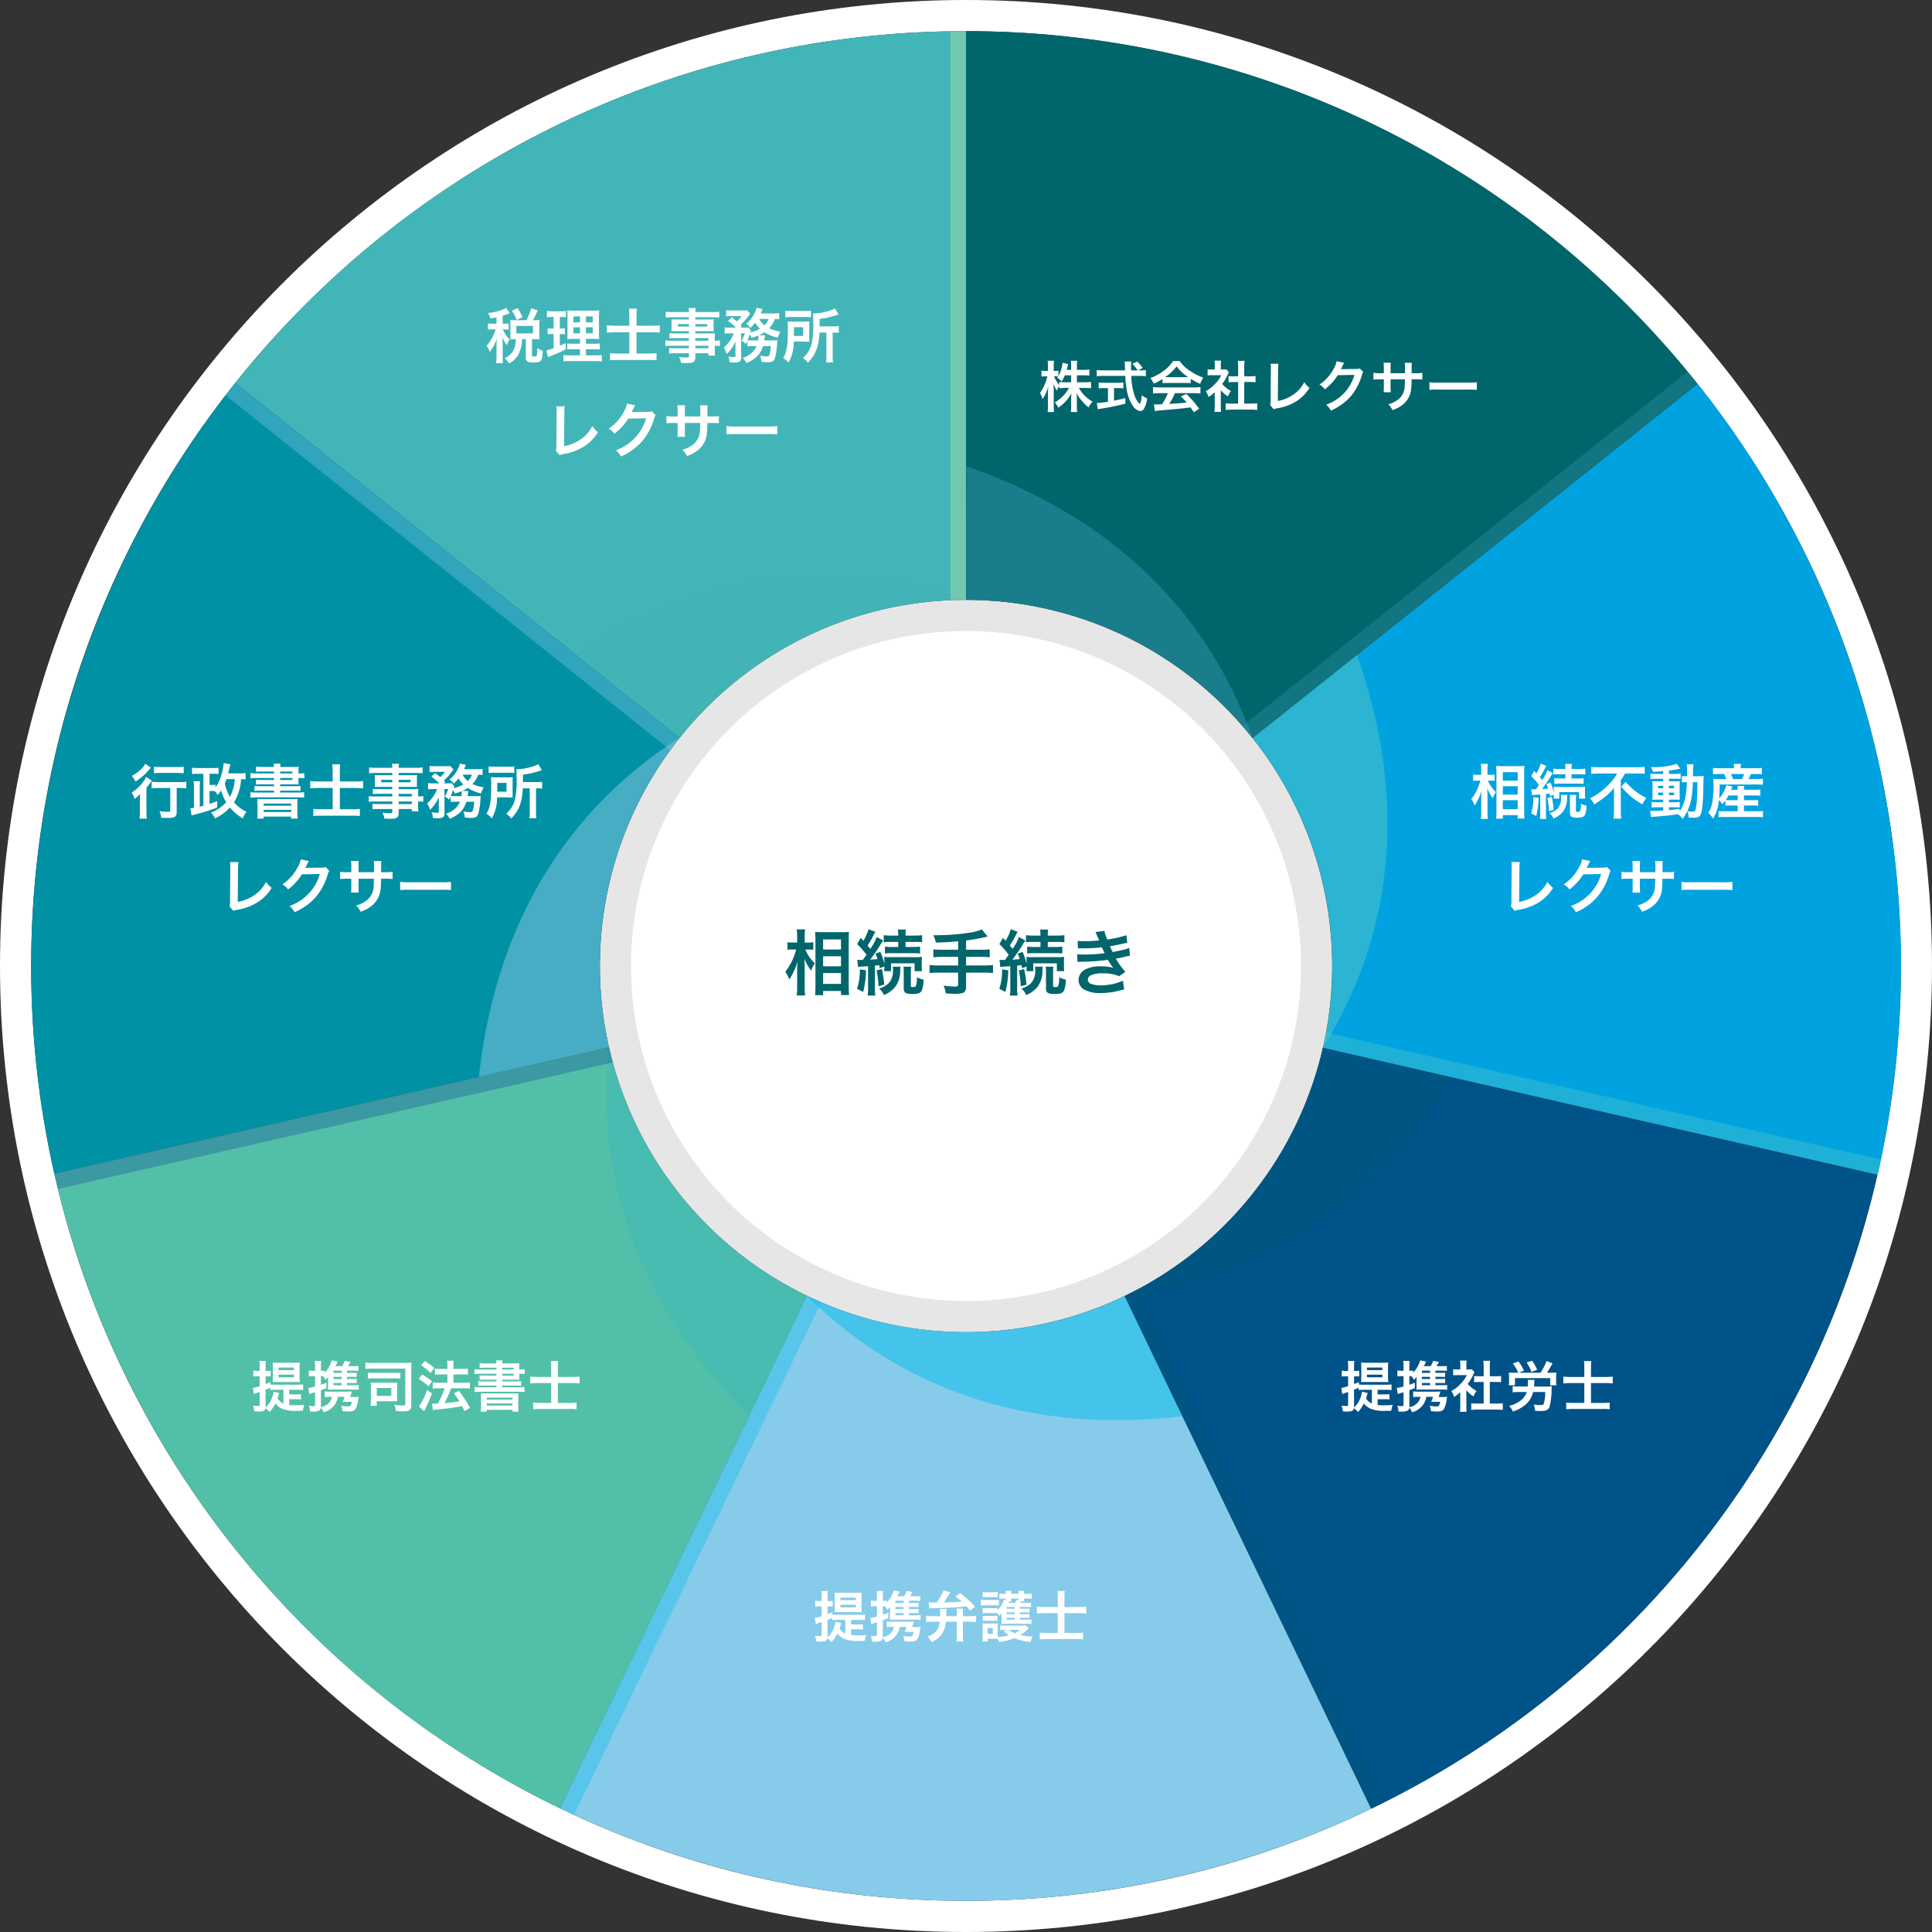 <svg data-name="コンポーネント 30 – 2" xmlns="http://www.w3.org/2000/svg" width="488.925" height="488.925"><rect width="100%" height="100%" fill="#333333" stroke="none"/><g data-name="グループ 112"><g data-name="グループ 103"><circle data-name="楕円形 14" cx="85.5" cy="85.5" r="85.5" transform="translate(159 158.925)" fill="#fff"/><path data-name="パス 44" d="M244.462 151.803a92.659 92.659 0 1 1-92.659 92.659 92.659 92.659 0 0 1 92.659-92.659Zm-84.773 92.659a84.773 84.773 0 1 0 84.773-84.773 84.773 84.773 0 0 0-84.773 84.773Z" fill="#e6e6e6"/><path data-name="パス 45" d="M244.462 0c135.013 0 244.462 109.45 244.462 244.462S379.475 488.925 244.462 488.925 0 379.475 0 244.462 109.45 0 244.462 0ZM7.886 244.462c0 130.657 105.919 236.577 236.577 236.577S481.039 375.12 481.039 244.462 375.12 7.886 244.462 7.886 7.886 113.805 7.886 244.462Z" fill="#fff"/></g><g data-name="グループ 111"><g data-name="グループ 104"><path data-name="パス 46" d="M244.463 151.803V7.886a236.125 236.125 0 0 0-184.936 89.05l112.5 89.745a92.484 92.484 0 0 1 72.436-34.878Z" fill="#42b5b8"/><path data-name="パス 49" d="M373.5 280.9c-41.167-14.114-76.1-.691-98.834 13.818l26.4 21.06A92.484 92.484 0 0 1 373.5 280.9Z" transform="translate(-129.041 -129.093)" fill="#42b5b8" opacity=".5" style="mix-blend-mode:multiply;isolation:isolate"/><path data-name="パス 50" d="M395 244.01a93.756 93.756 0 0 1 3.943-.092V100q-1.975 0-3.943.033Z" transform="translate(-154.48 -92.114)" fill="#cbe99d" opacity=".35" style="mix-blend-mode:multiply;isolation:isolate"/></g><g data-name="グループ 105"><path data-name="パス 51" d="M151.803 244.463a92.262 92.262 0 0 1 20.226-57.781l-112.5-89.745a236.97 236.97 0 0 0-45.767 200.111l140.344-31.988a92.934 92.934 0 0 1-2.303-20.597Z" fill="#0091a5"/><path data-name="パス 53" d="M294.519 326.726c-36.706 23.38-47.994 59.056-50.832 85.879l32.927-7.505a92.482 92.482 0 0 1 17.905-78.374Z" transform="translate(-122.491 -140.046)" fill="#8ccbe4" opacity=".5" style="mix-blend-mode:multiply;isolation:isolate"/><path data-name="パス 54" d="M274.945 305.806a92.744 92.744 0 0 1 2.387-3.14l-112.506-89.748q-1.231 1.545-2.432 3.1Z" transform="translate(-105.305 -115.986)" fill="#8ccbe4" opacity=".35" style="mix-blend-mode:multiply;isolation:isolate"/></g><g data-name="グループ 106"><path data-name="パス 55" d="M154.104 265.058 13.76 297.046a237.027 237.027 0 0 0 127.937 160.565l62.514-129.67a92.833 92.833 0 0 1-50.107-62.883Z" fill="#52c0a8"/><path data-name="パス 57" d="M285.264 426.112c-4.612 43.274 16.236 74.346 35.436 93.288l14.666-30.421a92.484 92.484 0 0 1-50.102-62.867Z" transform="translate(-131.144 -161.058)" fill="#3eb8b8" opacity=".5" style="mix-blend-mode:multiply;isolation:isolate"/><path data-name="パス 58" d="M248.786 429.936a94.556 94.556 0 0 1-.966-3.824L107.5 458.095q.439 1.926.908 3.836Z" transform="translate(-93.7 -161.058)" fill="#164f99" opacity=".35" style="mix-blend-mode:multiply;isolation:isolate"/></g><g data-name="グループ 107"><path data-name="パス 59" d="M244.463 337.122a92.285 92.285 0 0 1-40.25-9.176l-62.515 129.665a237.11 237.11 0 0 0 205.307.109l-62.38-129.731a92.294 92.294 0 0 1-40.162 9.133Z" fill="#86cbea"/><path data-name="パス 61" d="M348.971 505.841c30.952 30.592 68.245 33.67 95.028 30.476l-14.635-30.436a92.485 92.485 0 0 1-80.393-.04Z" transform="translate(-144.749 -177.913)" fill="#03beea" opacity=".5" style="mix-blend-mode:multiply;isolation:isolate"/><path data-name="パス 62" d="M335.807 507.47c-1.2-.519-2.4-1.055-3.592-1.629l-62.5 129.637q1.779.859 3.566 1.682Z" transform="translate(-127.993 -177.913)" fill="#03beea" opacity=".35" style="mix-blend-mode:multiply;isolation:isolate"/></g><g data-name="グループ 108"><path data-name="パス 63" d="m475.112 297.289-140.317-32.136a92.839 92.839 0 0 1-50.175 62.836l62.385 129.727a237.032 237.032 0 0 0 128.107-160.427Z" fill="#005389"/><path data-name="パス 65" d="M450.918 489.052C494.135 483.934 519.8 456.7 534 433.771l-32.92-7.54a92.482 92.482 0 0 1-50.162 62.821Z" transform="translate(-166.302 -161.083)" fill="#005b7d" opacity=".5" style="mix-blend-mode:multiply;isolation:isolate"/><path data-name="パス 66" d="M454.432 503.622a93.372 93.372 0 0 1-3.514 1.792l62.366 129.7q1.78-.856 3.539-1.739Z" transform="translate(-166.302 -177.444)" fill="#005b7d" opacity=".35" style="mix-blend-mode:multiply;isolation:isolate"/></g><g data-name="グループ 109"><path data-name="パス 67" d="M337.178 244.461a92.964 92.964 0 0 1-2.322 20.69l140.312 32.136a237 237 0 0 0-45.558-200.16l-112.597 89.634a92.261 92.261 0 0 1 20.165 57.7Z" fill="#00a3df"/><path data-name="パス 69" d="M509.755 399.577c22.949-36.977 17.662-74.021 8.6-99.424l-26.423 21.032a92.481 92.481 0 0 1 17.823 78.392Z" transform="translate(-174.972 -134.429)" fill="#57c9c9" opacity=".5" style="mix-blend-mode:multiply;isolation:isolate"/><path data-name="パス 70" d="M515.325 421.332c-.239 1.288-.5 2.576-.791 3.864l140.285 32.13q.441-1.926.848-3.851Z" transform="translate(-179.751 -160.047)" fill="#57c9c9" opacity=".35" style="mix-blend-mode:multiply;isolation:isolate"/></g><g data-name="グループ 110"><path data-name="パス 71" d="m316.957 186.757 112.6-89.629A236.13 236.13 0 0 0 244.463 7.886v143.917a92.483 92.483 0 0 1 72.494 34.954Z" fill="#00666c"/><path data-name="パス 73" d="M472.522 308.4c-14.6-41-46.851-59.967-72.363-68.721l-.036 33.771a92.484 92.484 0 0 1 72.399 34.95Z" transform="translate(-155.563 -121.644)" fill="#3495ac" opacity=".5" style="mix-blend-mode:multiply;isolation:isolate"/><path data-name="パス 74" d="M488.726 298.944c.857.99 1.7 1.994 2.527 3.027l112.6-89.629q-1.23-1.546-2.482-3.064Z" transform="translate(-174.295 -115.217)" fill="#3495ac" opacity=".35" style="mix-blend-mode:multiply;isolation:isolate"/></g></g></g><path data-name="パス 310" d="M204.687 240.292c.414 0 .72.018 1.134.054v-1.908a5.335 5.335 0 0 1-1.152.09h-1.026v-1.476a12.15 12.15 0 0 1 .108-1.854h-2.124a11.624 11.624 0 0 1 .108 1.872v1.458h-1.116a6.365 6.365 0 0 1-1.332-.09v1.926a8.818 8.818 0 0 1 1.31-.072h.882a15.042 15.042 0 0 1-2.75 5.618 6.893 6.893 0 0 1 .99 1.962 10.625 10.625 0 0 0 1.062-1.836 14.932 14.932 0 0 0 1.08-2.736c-.072.63-.126 1.908-.126 2.7v3.708a18.265 18.265 0 0 1-.108 2.214h2.124a18.06 18.06 0 0 1-.108-2.214v-4.626c0-.99-.018-1.422-.072-2.466a11.774 11.774 0 0 0 1.71 3.024 5.5 5.5 0 0 1 .72-1.53c.054-.072.126-.2.216-.342a9.495 9.495 0 0 1-2.412-3.476Zm3.618 11.558v-1.058h4.518v1.022h2.052a24.685 24.685 0 0 1-.09-2.286v-11.862c0-.828.018-1.314.054-1.836a10.68 10.68 0 0 1-1.548.072h-5.4c-.774 0-1.116-.018-1.6-.054.054.864.072 1.3.072 1.908v11.79c0 .882-.036 1.638-.09 2.3Zm0-14.112h4.518v2.554h-4.518Zm0 4.266h4.518v2.538h-4.518Zm0 4.248h4.518v2.74h-4.518Zm8.838-1.53a7.863 7.863 0 0 1 1.134-.108q.162-.027.7-.054.243-.027.7-.054v5.544a11.372 11.372 0 0 1-.108 1.89h1.948a10.63 10.63 0 0 1-.108-1.89v-5.688c.54-.054.684-.072 1.08-.126.054.252.09.4.144.774l1.17-.414a6.839 6.839 0 0 1-.072 1.17h1.746v-1.98h5.976v1.98h1.872a8.007 8.007 0 0 1-.072-1.274v-1.08a12.389 12.389 0 0 1 .054-1.278 10.632 10.632 0 0 1-1.728.09h-6.228a15 15 0 0 1-1.62-.054 7.294 7.294 0 0 1 .072 1.3v.422a17 17 0 0 0-1.026-3l-1.224.432a12.834 12.834 0 0 1 .522 1.386c-.54.054-.846.09-1.854.144a60.986 60.986 0 0 0 2.412-3.474 12.512 12.512 0 0 1 .864-1.368l-1.62-.882a14.369 14.369 0 0 1-1.62 2.988c-.27-.324-.36-.432-.7-.846a24.261 24.261 0 0 0 1.6-2.79 4.525 4.525 0 0 1 .378-.666l-1.728-.666a12.914 12.914 0 0 1-1.31 2.93l-.684-.738-.9 1.566a20.411 20.411 0 0 1 2.354 2.718c-.414.594-.414.594-.936 1.3h-.648a4.482 4.482 0 0 1-.738-.036Zm10.17-6.354v1.278h-1.53a12.48 12.48 0 0 1-1.836-.09v1.746a12.063 12.063 0 0 1 1.818-.09h5.256a14.859 14.859 0 0 1 1.818.09v-1.746a12.63 12.63 0 0 1-1.836.09h-1.836v-1.278h2.25a13.079 13.079 0 0 1 1.944.09v-1.8a14.371 14.371 0 0 1-2 .108h-2.2v-.162a7 7 0 0 1 .108-1.368h-2.07a7.317 7.317 0 0 1 .108 1.35v.18h-1.668a14.371 14.371 0 0 1-2-.108v1.8a13.358 13.358 0 0 1 1.962-.09Zm-9.716 6.948a15.621 15.621 0 0 1-.7 4.932l1.542.774a22.924 22.924 0 0 0 .72-5.472Zm4.23.252a22.067 22.067 0 0 1 .486 4.032l1.458-.432a33.482 33.482 0 0 0-.576-3.942Zm6.786-.936a6.21 6.21 0 0 1 .09 1.278v4.14c0 1.188.468 1.494 2.214 1.494 1.476 0 2.052-.234 2.376-.936a8.461 8.461 0 0 0 .45-2.7 5.185 5.185 0 0 1-1.71-.63 5.345 5.345 0 0 1-.306 2.34 1 1 0 0 1-.684.18c-.432 0-.54-.072-.54-.378v-3.51a6.385 6.385 0 0 1 .104-1.278Zm-2.682 0a6.193 6.193 0 0 1 .054.828 4.733 4.733 0 0 1-.9 3.15 5.25 5.25 0 0 1-2.632 1.548 4.035 4.035 0 0 1 1.224 1.656 6.9 6.9 0 0 0 2.9-2.106 6.518 6.518 0 0 0 1.22-3.78c.054-.954.054-.954.09-1.3Zm16.542-4.284h-4.036a17.585 17.585 0 0 1-2.232-.108v2.016a20.941 20.941 0 0 1 2.25-.108h4.014v2.178h-5.022a17.267 17.267 0 0 1-2.214-.108v2.034a18.06 18.06 0 0 1 2.214-.108h5.022v2.97c0 .432-.162.558-.684.558a22.413 22.413 0 0 1-3.006-.252 5.513 5.513 0 0 1 .54 1.962 30.18 30.18 0 0 0 2.448.126 5.769 5.769 0 0 0 2.016-.288c.45-.2.7-.756.7-1.548v-3.528h4.614a17.939 17.939 0 0 1 2.2.108v-2.034a17.144 17.144 0 0 1-2.2.108h-4.612v-2.178h3.762a18.683 18.683 0 0 1 2.214.108v-2.016a17.907 17.907 0 0 1-2.25.108h-3.726v-2.34a48 48 0 0 0 5.454-1.008l-1.476-1.8a12.614 12.614 0 0 1-3.33.864 55.859 55.859 0 0 1-8.064.612h-.882a9.97 9.97 0 0 1 .666 1.854c2.358-.054 3.258-.108 5.616-.324Zm10.67 4.374a7.863 7.863 0 0 1 1.134-.108q.162-.027.7-.054.243-.027.7-.054v5.544a11.372 11.372 0 0 1-.108 1.89h1.948a10.63 10.63 0 0 1-.108-1.89v-5.688c.54-.054.684-.072 1.08-.126.054.252.09.4.144.774l1.17-.414a6.839 6.839 0 0 1-.072 1.17h1.746v-1.98h5.976v1.98h1.872a8.007 8.007 0 0 1-.072-1.274v-1.08a12.389 12.389 0 0 1 .054-1.278 10.632 10.632 0 0 1-1.728.09h-6.228a15 15 0 0 1-1.62-.054 7.293 7.293 0 0 1 .072 1.3v.422a17 17 0 0 0-1.026-3l-1.224.432a12.834 12.834 0 0 1 .522 1.386c-.54.054-.846.09-1.854.144a60.986 60.986 0 0 0 2.412-3.474 12.512 12.512 0 0 1 .864-1.368l-1.62-.882a14.369 14.369 0 0 1-1.62 2.988c-.27-.324-.36-.432-.7-.846a24.261 24.261 0 0 0 1.6-2.79 4.525 4.525 0 0 1 .378-.666l-1.728-.666a12.913 12.913 0 0 1-1.31 2.93l-.684-.738-.9 1.566a20.411 20.411 0 0 1 2.354 2.718c-.414.594-.414.594-.936 1.3h-.648a4.482 4.482 0 0 1-.738-.036Zm10.17-6.354v1.278h-1.53a12.48 12.48 0 0 1-1.836-.09v1.746a12.063 12.063 0 0 1 1.818-.09h5.256a14.859 14.859 0 0 1 1.818.09v-1.746a12.63 12.63 0 0 1-1.836.09h-1.836v-1.278h2.25a13.079 13.079 0 0 1 1.944.09v-1.8a14.371 14.371 0 0 1-2 .108h-2.2v-.162a7 7 0 0 1 .108-1.368h-2.07a7.316 7.316 0 0 1 .108 1.35v.18h-1.668a14.371 14.371 0 0 1-2-.108v1.8a13.357 13.357 0 0 1 1.962-.09Zm-9.716 6.948a15.621 15.621 0 0 1-.7 4.932l1.542.774a22.924 22.924 0 0 0 .72-5.472Zm4.23.252a22.067 22.067 0 0 1 .486 4.032l1.458-.432a33.483 33.483 0 0 0-.576-3.942Zm6.786-.936a6.21 6.21 0 0 1 .09 1.278v4.14c0 1.188.468 1.494 2.214 1.494 1.476 0 2.052-.234 2.376-.936a8.462 8.462 0 0 0 .45-2.7 5.185 5.185 0 0 1-1.71-.63 5.345 5.345 0 0 1-.306 2.34 1 1 0 0 1-.684.18c-.432 0-.54-.072-.54-.378v-3.51a6.385 6.385 0 0 1 .104-1.278Zm-2.682 0a6.193 6.193 0 0 1 .054.828 4.733 4.733 0 0 1-.9 3.15 5.25 5.25 0 0 1-2.632 1.548 4.035 4.035 0 0 1 1.224 1.656 6.9 6.9 0 0 0 2.9-2.106 6.517 6.517 0 0 0 1.22-3.78c.054-.954.054-.954.09-1.3Zm10.866-4.608c.378-.018.468-.036 1.224-.036a43.4 43.4 0 0 0 4.824-.252c.144.324.2.432.378.81.144.342.216.45.324.666a35.412 35.412 0 0 1-5.094.342 10.668 10.668 0 0 1-1.856-.072l.072 1.962c.306-.036.432-.036.738-.054a51.672 51.672 0 0 0 6.966-.486 10.837 10.837 0 0 0 1.386 2.016 12.4 12.4 0 0 0-3.114-.378 8.024 8.024 0 0 0-4.194.9 3.006 3.006 0 0 0-1.512 2.5 2.9 2.9 0 0 0 1.39 2.468 8.23 8.23 0 0 0 4.392.882 17.33 17.33 0 0 0 4.608-.612 8.9 8.9 0 0 1 1.168-.27l-.322-2.218a13.98 13.98 0 0 1-5.544 1.17 7.016 7.016 0 0 1-2.574-.4 1.187 1.187 0 0 1-.774-1.044 1.3 1.3 0 0 1 .774-1.1 6.943 6.943 0 0 1 3.024-.5 9.68 9.68 0 0 1 4.14.738l1.584-1.134a18 18 0 0 1-2.408-3.288c.216-.054.216-.054.666-.144.432-.09 1.026-.216 1.764-.4.414-.108.792-.18 1.134-.234l-.18-1.962a9.091 9.091 0 0 1-1.71.522c-.108.018-.936.2-2.484.522a16.211 16.211 0 0 1-.7-1.476c.558-.072 2.556-.468 3.762-.756.432-.09.432-.09.612-.126l-.18-1.908a30.241 30.241 0 0 1-4.86 1.08 10.551 10.551 0 0 1-.738-2.178l-2.25.306c.018.036.27.594.72 1.638.144.324.144.324.2.468a31.99 31.99 0 0 1-3.708.2 15.1 15.1 0 0 1-1.728-.072Z" fill="#00666c"/><path data-name="パス 309" d="M272.529 94.977h1.652a10.842 10.842 0 0 1 1.5.084v-1.54a10.3 10.3 0 0 1-1.5.084h-1.652v-.966a8.22 8.22 0 0 1 .084-1.33h-1.624a8.34 8.34 0 0 1 .084 1.33v.966h-1.13c.07-.266.1-.364.182-.686a7.629 7.629 0 0 1 .21-.756l-1.432-.364a9.014 9.014 0 0 1-1.06 3.402v-1.386a3.785 3.785 0 0 1-.76.054h-.42v-1.134a12.088 12.088 0 0 1 .07-1.442h-1.61a8.608 8.608 0 0 1 .084 1.442v1.134h-.7a4.03 4.03 0 0 1-.938-.07v1.512a4.255 4.255 0 0 1 .938-.07h.56a12.846 12.846 0 0 1-1.876 4.228 5.09 5.09 0 0 1 .644 1.554 11.1 11.1 0 0 0 1.47-3.3 16.127 16.127 0 0 0-.1 1.806v3.01a14.206 14.206 0 0 1-.082 1.72h1.62a13.89 13.89 0 0 1-.08-1.722v-3.584c0-.616-.028-1.386-.056-1.848a8.141 8.141 0 0 0 .854 1.75 4.4 4.4 0 0 1 .6-1.176v.574a12.04 12.04 0 0 1 1.528-.084h.924a9.191 9.191 0 0 1-3.57 3.668 6.229 6.229 0 0 1 .868 1.332 10.007 10.007 0 0 0 3.318-3.628c-.042.546-.056 1.05-.056 1.442v1.666a13.414 13.414 0 0 1-.084 1.62h1.61a12.783 12.783 0 0 1-.084-1.62v-1.764c0-.406-.014-.91-.056-1.386a9.91 9.91 0 0 0 1.5 2.142 8.988 8.988 0 0 0 1.566 1.47 3.664 3.664 0 0 1 .98-1.456 9.162 9.162 0 0 1-3.486-3.486h1.568c.6 0 1.05.028 1.512.07v-1.582a11.127 11.127 0 0 1-1.5.084h-2.07Zm-1.456 0v1.764h-1.484a11.291 11.291 0 0 1-1.526-.084v.8a9.445 9.445 0 0 1-1.32-2.214h.35a5.008 5.008 0 0 1 .686.042c-.07.112-.112.168-.238.336a5.121 5.121 0 0 1 1.148.91 8.992 8.992 0 0 0 .784-1.554Zm16.97-1.246 1.134-.644a12.414 12.414 0 0 0-1.386-1.582l-1.218.574a8.6 8.6 0 0 1 1.33 1.652h-1.654c-.014-.462-.014-.868-.014-1.106a9.607 9.607 0 0 1 .056-1.134h-1.694a8.071 8.071 0 0 1 .084 1.092c0 .42 0 .42.042 1.148h-5.544a12.872 12.872 0 0 1-1.636-.084v1.568a14.7 14.7 0 0 1 1.638-.084h5.6a21.957 21.957 0 0 0 .336 3.332 10.177 10.177 0 0 0 1.552 4.214 2.9 2.9 0 0 0 1.862 1.358 1.2 1.2 0 0 0 .966-.588 6.464 6.464 0 0 0 .8-2.632 6.276 6.276 0 0 1-1.33-.784c-.184 1.456-.352 2.128-.524 2.128a1.029 1.029 0 0 1-.322-.252 4.558 4.558 0 0 1-.84-1.386 15.957 15.957 0 0 1-.98-5.39h2.044a12.277 12.277 0 0 1 1.638.084v-1.568a6.766 6.766 0 0 1-1.358.084Zm-7.66 4.48v3.458a19.91 19.91 0 0 1-2.814.322l.252 1.578c.238-.042.392-.07.518-.1 1.876-.28 4.088-.728 6.454-1.3v-1.424c-1.344.336-1.89.448-2.87.644v-3.178h.966a13.527 13.527 0 0 1 1.4.07v-1.484a11.9 11.9 0 0 1-1.414.07h-3.388a12.44 12.44 0 0 1-1.442-.07v1.484a13.607 13.607 0 0 1 1.414-.07Zm13.818-1.242a11.2 11.2 0 0 1 1.2-.056h4.676a10.635 10.635 0 0 1 1.266.056v-1.1a14.928 14.928 0 0 0 2.394 1.274 6.234 6.234 0 0 1 .77-1.568 14.8 14.8 0 0 1-3.6-1.89 8.5 8.5 0 0 1-2.364-2.316h-1.668a9.219 9.219 0 0 1-2.212 2.348 13.064 13.064 0 0 1-3.514 1.946 6.5 6.5 0 0 1 .812 1.428 13.173 13.173 0 0 0 2.24-1.2Zm1.218-1.512c-.252 0-.336 0-.574-.014a11.952 11.952 0 0 0 2.912-2.716 11.4 11.4 0 0 0 2.926 2.712c-.266.014-.392.014-.616.014Zm.14 4.046a14.5 14.5 0 0 1-1.5 2.8c-.714.042-1.134.056-1.232.056-.2 0-.434-.014-.812-.042l.228 1.704a16.648 16.648 0 0 1 1.8-.196c.56-.042 3.332-.294 4.718-.42.522-.056 1.362-.154 2.524-.308.238.336.378.532.84 1.218l1.344-.882a28.651 28.651 0 0 0-3.234-3.738l-1.386.616a65.083 65.083 0 0 1 1.47 1.554c-1.96.21-1.96.21-4.438.35a15.219 15.219 0 0 0 1.456-2.716h4.816a13.026 13.026 0 0 1 1.638.084v-1.624a13.182 13.182 0 0 1-1.638.084h-8.722a13.751 13.751 0 0 1-1.652-.084v1.624a13.115 13.115 0 0 1 1.652-.084Zm13.384-.76a7.684 7.684 0 0 0 1.806 1.582 5.971 5.971 0 0 1 .77-1.372 8.255 8.255 0 0 1-2.226-1.778 11.5 11.5 0 0 0 1.4-2.394 3.892 3.892 0 0 1 .308-.588l-.672-.724a5.1 5.1 0 0 1-.812.042h-.574v-1.152a5.967 5.967 0 0 1 .084-1.092h-1.694a6.428 6.428 0 0 1 .084 1.064v1.176h-.7a8.548 8.548 0 0 1-1.106-.056v1.554a9.586 9.586 0 0 1 1.176-.056h2.282a8.318 8.318 0 0 1-1.526 2.156 9.656 9.656 0 0 1-2.408 1.89 5.424 5.424 0 0 1 .714 1.456 9.435 9.435 0 0 0 1.554-1.19v3.514a8.375 8.375 0 0 1-.084 1.456h1.694a9.941 9.941 0 0 1-.07-1.428Zm5.936-2.074h1.484c.49 0 .924.028 1.372.07v-1.58a9.105 9.105 0 0 1-1.372.07h-1.484v-2.46a8.207 8.207 0 0 1 .1-1.456h-1.75a9.909 9.909 0 0 1 .1 1.456v2.46h-1.05a9.451 9.451 0 0 1-1.372-.07v1.582c.448-.042.9-.07 1.372-.07h1.05v5.474h-1.53a12.7 12.7 0 0 1-1.61-.084v1.694a11.29 11.29 0 0 1 1.582-.1h4.788a11.5 11.5 0 0 1 1.6.1v-1.694a12.008 12.008 0 0 1-1.6.084h-1.68Zm6.664-4.62a6.81 6.81 0 0 1 .07 1.442l-.056 7.56a4.937 4.937 0 0 1-.126 1.442l.896 1.076a4.011 4.011 0 0 1 .84-.238 12.762 12.762 0 0 0 5.1-1.918 10.437 10.437 0 0 0 3.122-3.262 6.576 6.576 0 0 1-1.33-1.428 8.273 8.273 0 0 1-2.856 3.206 10.069 10.069 0 0 1-3.826 1.54l.066-7.99a10.834 10.834 0 0 1 .088-1.41Zm22.554 1.178a2.48 2.48 0 0 1-1.022.14l-3.066.042c-.266 0-.49.014-.672.028a3.3 3.3 0 0 0 .224-.448l.182-.364a2.826 2.826 0 0 1 .182-.392 2.863 2.863 0 0 1 .238-.434l-1.92-.378a5.225 5.225 0 0 1-.712 1.848 10.77 10.77 0 0 1-3.626 4.06 3.72 3.72 0 0 1 1.358 1.2 13.7 13.7 0 0 0 3.28-3.58l4.214-.07a11.086 11.086 0 0 1-4.088 5.908 12.608 12.608 0 0 1-3.07 1.652 4.314 4.314 0 0 1 1.19 1.47 14.143 14.143 0 0 0 4.984-3.556 14.521 14.521 0 0 0 2.87-5.4 2.634 2.634 0 0 1 .35-.84Zm7.812 1.218v-1.442a7 7 0 0 1 .056-1.2h-1.834a7.461 7.461 0 0 1 .07 1.246v1.4h-.826a9.937 9.937 0 0 1-1.82-.1v1.708a14.242 14.242 0 0 1 1.792-.07h.854v2.072a9.218 9.218 0 0 1-.056 1.2h1.82a8.618 8.618 0 0 1-.056-1.176v-2.1h3.626c-.028.966-.028 1.3-.056 1.624a4.372 4.372 0 0 1-1.484 3.362 6.5 6.5 0 0 1-2.674 1.33 4.159 4.159 0 0 1 1.05 1.484 7.782 7.782 0 0 0 2.73-1.47 5.607 5.607 0 0 0 2.016-4.018 16.972 16.972 0 0 0 .1-2.31h.938a14.242 14.242 0 0 1 1.792.07v-1.708a9.937 9.937 0 0 1-1.82.1h-.9c.014-.84.014-.84.014-1.694a5.17 5.17 0 0 1 .056-.938h-1.804a8.923 8.923 0 0 1 .07 1.554v.448l-.014.63Zm9.828 4.224a15.369 15.369 0 0 1 2.282-.07h7.434a15.369 15.369 0 0 1 2.282.07v-1.942a13.749 13.749 0 0 1-2.268.1h-7.462a13.749 13.749 0 0 1-2.268-.1Z" fill="#fff"/><path data-name="パス 308" d="M377.3 197.547c.345 0 .6.015.945.045v-1.59a4.446 4.446 0 0 1-.96.075h-.855v-1.23a10.125 10.125 0 0 1 .09-1.545h-1.77a9.687 9.687 0 0 1 .09 1.56v1.215h-.93a5.3 5.3 0 0 1-1.11-.075v1.605a7.348 7.348 0 0 1 1.095-.06h.735a12.535 12.535 0 0 1-2.295 4.68 5.744 5.744 0 0 1 .825 1.635 8.854 8.854 0 0 0 .885-1.53 12.444 12.444 0 0 0 .9-2.28c-.06.525-.1 1.59-.1 2.25v3.09a15.222 15.222 0 0 1-.09 1.845h1.77a15.051 15.051 0 0 1-.09-1.845v-3.855c0-.825-.015-1.185-.06-2.055a9.812 9.812 0 0 0 1.42 2.52 4.585 4.585 0 0 1 .6-1.275c.045-.06.1-.165.18-.285a7.912 7.912 0 0 1-2.01-2.895Zm3.015 9.63v-.885h3.76v.855h1.71c-.04-.465-.07-1.11-.07-1.905v-9.885c0-.69.015-1.095.045-1.53a8.9 8.9 0 0 1-1.29.06h-4.5c-.645 0-.93-.015-1.335-.045.045.72.06 1.08.06 1.59v9.83c0 .735-.03 1.365-.075 1.92Zm0-11.76h3.76v2.13h-3.76Zm0 3.555h3.76v2.115h-3.76Zm0 3.54h3.76v2.28h-3.76Zm7.36-1.275a6.552 6.552 0 0 1 .945-.09q.135-.022.585-.045.2-.022.585-.045v4.62a9.476 9.476 0 0 1-.09 1.575h1.62a8.858 8.858 0 0 1-.09-1.575v-4.74c.45-.045.57-.06.9-.105.045.21.075.33.12.645l.975-.345a5.7 5.7 0 0 1-.06.975h1.455v-1.65h4.98v1.65h1.56a6.672 6.672 0 0 1-.055-1.065v-.9a10.325 10.325 0 0 1 .045-1.065 8.86 8.86 0 0 1-1.44.075h-5.19a12.5 12.5 0 0 1-1.35-.045 6.078 6.078 0 0 1 .06 1.08v.36a14.168 14.168 0 0 0-.855-2.505l-1.02.36a10.7 10.7 0 0 1 .435 1.16c-.45.045-.7.075-1.545.12.6-.8 1.53-2.13 2.01-2.9a10.426 10.426 0 0 1 .72-1.14l-1.35-.735a11.974 11.974 0 0 1-1.35 2.49l-.585-.7a20.218 20.218 0 0 0 1.335-2.335 3.771 3.771 0 0 1 .315-.555l-1.44-.555a10.761 10.761 0 0 1-1.095 2.45l-.57-.615-.75 1.305a17.009 17.009 0 0 1 1.965 2.27c-.345.495-.345.495-.78 1.08h-.54a3.735 3.735 0 0 1-.615-.03Zm8.475-5.295v1.065h-1.275a10.4 10.4 0 0 1-1.53-.075v1.455a10.053 10.053 0 0 1 1.52-.075h4.38a12.382 12.382 0 0 1 1.515.075v-1.455a10.525 10.525 0 0 1-1.53.075h-1.53v-1.065h1.875a10.9 10.9 0 0 1 1.62.075v-1.5a11.976 11.976 0 0 1-1.665.09h-1.83v-.135a5.829 5.829 0 0 1 .09-1.14h-1.725a6.1 6.1 0 0 1 .09 1.125v.15h-1.4a11.976 11.976 0 0 1-1.665-.09v1.5a11.131 11.131 0 0 1 1.635-.075Zm-8.1 5.79a13.017 13.017 0 0 1-.575 4.11l1.29.645a19.1 19.1 0 0 0 .6-4.56Zm3.525.21a18.389 18.389 0 0 1 .41 3.36l1.215-.36a27.9 27.9 0 0 0-.48-3.285Zm5.655-.78a5.175 5.175 0 0 1 .075 1.065v3.45c0 .99.39 1.245 1.845 1.245 1.23 0 1.71-.2 1.98-.78a7.051 7.051 0 0 0 .375-2.25 4.321 4.321 0 0 1-1.42-.525 4.454 4.454 0 0 1-.255 1.95.838.838 0 0 1-.57.15c-.36 0-.45-.06-.45-.315v-2.925a5.321 5.321 0 0 1 .09-1.065Zm-2.235 0a5.16 5.16 0 0 1 .045.69 3.944 3.944 0 0 1-.75 2.625 4.375 4.375 0 0 1-2.185 1.285 3.362 3.362 0 0 1 1.02 1.38 5.752 5.752 0 0 0 2.415-1.75 5.431 5.431 0 0 0 1.02-3.15c.045-.795.045-.795.075-1.08Zm14.24-5.415a11.893 11.893 0 0 1-2.13 2.79 17.591 17.591 0 0 1-4.725 3.5 5.377 5.377 0 0 1 1.05 1.525 27.157 27.157 0 0 0 2.845-1.98 13.642 13.642 0 0 0 2.19-2.19c-.015.66-.015.855-.015 1.395v4.5a18.89 18.89 0 0 1-.105 1.89h1.94a14.476 14.476 0 0 1-.11-1.89v-7.875a10.122 10.122 0 0 0 1.07-1.665h3.03c.645 0 1.35.03 1.95.09v-1.77a16.63 16.63 0 0 1-2 .09h-9.54a19.883 19.883 0 0 1-1.995-.09v1.77c.6-.06 1.41-.09 2.055-.09Zm1.065 3.33a17.987 17.987 0 0 0 5.325 4.47 9.145 9.145 0 0 1 1.035-1.635 12.9 12.9 0 0 1-3.075-1.92 15.442 15.442 0 0 1-2.19-2.13Zm10.605-3.225h-1.83a9.04 9.04 0 0 1-1.4-.075v1.38a9.04 9.04 0 0 1 1.4-.075h1.83v.645h-1.29c-.66 0-1.05-.015-1.47-.045.03.375.045.66.045 1.365v1.935c0 .735-.015 1.05-.045 1.425.42-.03.78-.045 1.455-.045h1.305v.66h-1.53a8.9 8.9 0 0 1-1.41-.075v1.41a13.476 13.476 0 0 1 1.4-.06h1.54v.825c-1.59.09-1.875.105-2.55.105a6.652 6.652 0 0 1-.78-.03l.27 1.605c.36-.06.585-.09.87-.12 2.745-.21 3.84-.33 5.9-.63a4.449 4.449 0 0 1 1.18 1.185 9.749 9.749 0 0 0 1.2-1.965 4.424 4.424 0 0 1 .345 1.62c.225.015.96.045 1.2.045 1.125 0 1.605-.225 1.875-.885.375-.87.57-2.985.645-6.855.045-2.16.045-2.28.1-2.82a11.854 11.854 0 0 1-1.41.06h-1.3a17.98 17.98 0 0 1 .12-3h-1.725a9.566 9.566 0 0 1 .09 1.9c0 .465 0 .72-.015 1.1h-.225a6.554 6.554 0 0 1-1.065-.06v1.62a9.129 9.129 0 0 1 1.245-.06 22.288 22.288 0 0 1-.39 3.96 10.328 10.328 0 0 1-1.425 3.45v-.645c-1.41.195-1.92.255-2.7.33v-.735h1.68a4.364 4.364 0 0 1 1.05.075v-1.41a10.2 10.2 0 0 1-1.41.06h-1.32v-.66h1.395c.705 0 1.005 0 1.35.03-.015-.195-.03-.645-.045-1.365v-2.025a12.009 12.009 0 0 1 .045-1.32 11.817 11.817 0 0 1-1.26.045h-1.485v-.645h1.875a5.156 5.156 0 0 1 1.08.06v-1.365a7.925 7.925 0 0 1-1.4.075h-1.56v-.84c.75-.1 1.5-.225 2.055-.33.195-.045.69-.12.825-.135l-.9-1.23a19.979 19.979 0 0 1-6.54.81 4.955 4.955 0 0 1 .525 1.2c1.125-.06 1.545-.09 2.58-.18Zm0 3v.63H419.6v-.63Zm1.455 0h1.305v.63h-1.305Zm-1.455 1.725v.66H419.6v-.66Zm1.455 0h1.305v.66h-1.305Zm7.2-2.64c-.015.5-.015.585-.03 1.05-.015 1.215-.015 1.215-.03 1.74a29.827 29.827 0 0 1-.21 3.105c-.18 1.4-.285 1.575-.96 1.575a7.874 7.874 0 0 1-1.32-.15c.915-2.01 1.26-3.75 1.41-7.32Zm7.08 5.97a12.634 12.634 0 0 1 1.38-.06h1.74v1.455h-3.435a8.785 8.785 0 0 1-1.41-.075v1.59a11.73 11.73 0 0 1 1.44-.075h8.325a10.731 10.731 0 0 1 1.47.09v-1.6a11.805 11.805 0 0 1-1.425.07h-3.39v-1.455h2.25a10.919 10.919 0 0 1 1.35.06v-1.47a9.886 9.886 0 0 1-1.35.06h-2.25v-1.185h2.685a12.538 12.538 0 0 1 1.455.06v-1.59a8.526 8.526 0 0 1-1.44.075h-2.7a5.847 5.847 0 0 1 .06-.96h-1.71a5.189 5.189 0 0 1 .06.96h-1.68c.18-.435.18-.435.33-.81l-1.52-.345a8.567 8.567 0 0 1-.78 1.92 5.758 5.758 0 0 1-1.05 1.41 31.343 31.343 0 0 0 .135-3.5h9.27a12.646 12.646 0 0 1 1.68.075v-1.525a11.842 11.842 0 0 1-1.68.075h-1.975a12.652 12.652 0 0 0 .63-1.275h1.155a14.319 14.319 0 0 1 1.6.06v-1.62a12.016 12.016 0 0 1-1.695.09h-3.67v-.15a4.7 4.7 0 0 1 .09-.945h-1.845a7.054 7.054 0 0 1 .075.945v.15h-3.675a10.932 10.932 0 0 1-1.635-.09v1.62a12.674 12.674 0 0 1 1.53-.06h1.275a4.824 4.824 0 0 1 .51 1.275h-1.545a15.276 15.276 0 0 1-1.71-.075c.045.495.075 1.05.075 1.65a21.208 21.208 0 0 1-.465 4.995 6.828 6.828 0 0 1-.855 1.98 6.644 6.644 0 0 1 1.2 1.47 10.255 10.255 0 0 0 1.47-4.7 5.988 5.988 0 0 1 .87 1.035 9.953 9.953 0 0 0 .78-.915Zm3.12-2.6v1.185h-1.755a12.557 12.557 0 0 1-1.275-.045 8.194 8.194 0 0 0 .69-1.14Zm-1.215-4.15a10.269 10.269 0 0 0-.51-1.275h3.36a7.5 7.5 0 0 1-.57 1.275Zm-56.07 21a7.3 7.3 0 0 1 .075 1.545l-.06 8.1a5.29 5.29 0 0 1-.135 1.545l.96 1.155a4.3 4.3 0 0 1 .9-.255 13.674 13.674 0 0 0 5.46-2.055 11.183 11.183 0 0 0 3.345-3.495 7.046 7.046 0 0 1-1.425-1.535 8.864 8.864 0 0 1-3.06 3.435 10.789 10.789 0 0 1-4.095 1.65l.075-8.565a11.607 11.607 0 0 1 .09-1.515Zm24.165 1.26a2.657 2.657 0 0 1-1.1.15l-3.285.045c-.285 0-.525.015-.72.03a3.537 3.537 0 0 0 .24-.48l.2-.39a3.027 3.027 0 0 1 .2-.42 3.067 3.067 0 0 1 .255-.465l-2.055-.405a5.6 5.6 0 0 1-.77 1.98 11.539 11.539 0 0 1-3.885 4.35 3.985 3.985 0 0 1 1.455 1.29 14.682 14.682 0 0 0 3.51-3.84l4.515-.075a11.878 11.878 0 0 1-4.38 6.33 13.508 13.508 0 0 1-3.285 1.77 4.622 4.622 0 0 1 1.275 1.575 15.153 15.153 0 0 0 5.34-3.81 15.558 15.558 0 0 0 3.075-5.79 2.822 2.822 0 0 1 .375-.9Zm8.37 1.305v-1.545a7.5 7.5 0 0 1 .06-1.29h-1.965a7.994 7.994 0 0 1 .07 1.335v1.5h-.88a10.647 10.647 0 0 1-1.95-.105v1.83a15.259 15.259 0 0 1 1.92-.075h.91v2.22a9.876 9.876 0 0 1-.06 1.29h1.95a9.233 9.233 0 0 1-.06-1.26v-2.25h3.89c-.03 1.035-.03 1.4-.06 1.74a4.684 4.684 0 0 1-1.59 3.6 6.967 6.967 0 0 1-2.87 1.425 4.456 4.456 0 0 1 1.125 1.59 8.337 8.337 0 0 0 2.93-1.575 6.007 6.007 0 0 0 2.16-4.305 18.185 18.185 0 0 0 .105-2.475h1.005a15.259 15.259 0 0 1 1.92.075v-1.83a10.647 10.647 0 0 1-1.95.105h-.96c.015-.9.015-.9.015-1.815a5.539 5.539 0 0 1 .06-1.005h-1.935a9.56 9.56 0 0 1 .075 1.66v.48l-.015.675Zm10.53 4.53a16.467 16.467 0 0 1 2.445-.075h7.965a16.467 16.467 0 0 1 2.445.075v-2.09a14.731 14.731 0 0 1-2.43.1h-8a14.731 14.731 0 0 1-2.43-.1Z" fill="#fff"/><path data-name="パス 307" d="M348.628 354.093h1.75a7.668 7.668 0 0 1 1.246.07v-1.358a7.36 7.36 0 0 1-1.246.07h-1.75v-1.162h2.24a8.689 8.689 0 0 1 1.288.07v-1.428a8.241 8.241 0 0 1-1.288.07h-5.824a8.922 8.922 0 0 1-1.16-.056v-.616c-.56.252-.7.308-1.218.5v-1.96h.476a7.76 7.76 0 0 1 .826.042v-1.452a.635.635 0 0 0-.112.028.774.774 0 0 0-.126.014l-.6.014h-.466v-1.116a7.586 7.586 0 0 1 .084-1.414h-1.664a7.754 7.754 0 0 1 .084 1.428v1.106h-.576a4.932 4.932 0 0 1-1.036-.088v1.5a8.74 8.74 0 0 1 1.008-.058h.6v2.492a9.375 9.375 0 0 1-1.708.448l.228 1.554c.2-.084.392-.154.728-.28.266-.084.434-.14.756-.266v3.15c0 .35-.084.42-.49.42a11.35 11.35 0 0 1-1.194-.084 4.163 4.163 0 0 1 .324 1.442c.5.028.854.042 1.162.042 1.12 0 1.5-.2 1.638-.84a5.1 5.1 0 0 1 1.064.966 9.14 9.14 0 0 0 1.47-2.17 5.076 5.076 0 0 0 1.568 1.274 8.906 8.906 0 0 0 3.962.588c.406 0 .938 0 1.414-.014a6.055 6.055 0 0 1 .364-1.484c-.742.07-1.456.1-2.324.1a11.954 11.954 0 0 1-1.5-.07Zm-3.962-1.918a6.776 6.776 0 0 1-.8 2.478 5.964 5.964 0 0 1-1.216 1.54 3.168 3.168 0 0 0 .014-.35v-4.158c.532-.21.686-.28 1.162-.49v.574a7.451 7.451 0 0 1 1.078-.056h2.268v3.486a3.451 3.451 0 0 1-1.47-1.316c.07-.238.112-.364.168-.546.154-.532.21-.7.252-.812Zm5.264-2.436c.574 0 1.022.014 1.386.042-.056-.84-.056-.882-.056-1.4v-2.31a7.857 7.857 0 0 1 .07-1.26 12.224 12.224 0 0 1-1.344.056h-4.172a13.18 13.18 0 0 1-1.358-.056c.028.35.042.77.042 1.316v2.212q-.021 1.113-.042 1.428c.392-.028.616-.028 1.176-.028Zm-4-3.654h3.906v.644h-3.91Zm0 1.792h3.906v.672h-3.91Zm17.328 2.114h1.162c.672 0 .994.014 1.288.042v-1.11a8.672 8.672 0 0 1-1.288.056h-1.162v-.546h1.162c.658 0 .966.014 1.288.042v-1.102a8.672 8.672 0 0 1-1.288.056h-1.162v-.56h1.792a6.114 6.114 0 0 1 1.092.07v-1.26a9.227 9.227 0 0 1-1.26.056h-1.372a10.3 10.3 0 0 0 .644-1.078l-1.47-.266a5.225 5.225 0 0 1-.658 1.344h-1.722a5.715 5.715 0 0 0 .574-1.176l-1.47-.308a7.789 7.789 0 0 1-1.778 3.136v-.564a3.07 3.07 0 0 1-.77.07h-.2v-1.092a10.158 10.158 0 0 1 .084-1.4h-1.648a8.043 8.043 0 0 1 .088 1.422v1.078h-.518a4.823 4.823 0 0 1-1.036-.1v1.512a7.9 7.9 0 0 1 1.022-.056h.532v2.616a8.746 8.746 0 0 1-1.708.364l.266 1.568c.238-.1.462-.182.686-.252.294-.084.406-.126.756-.238v3.122c0 .322-.084.406-.448.406a6.994 6.994 0 0 1-1.12-.1 4.835 4.835 0 0 1 .308 1.47c.35.014.532.028.714.028a4.046 4.046 0 0 0 1.326-.166c.448-.14.6-.336.672-.854a6.61 6.61 0 0 1 .742 1.19 5.58 5.58 0 0 0 2.436-1.498 4.894 4.894 0 0 0 1.148-2.422h1.68a8.995 8.995 0 0 1-.476 1.3 7.743 7.743 0 0 1 .882-.042h1.428a2.852 2.852 0 0 1-.308.91c-.14.224-.266.266-.714.266a9.583 9.583 0 0 1-1.67-.18 3.946 3.946 0 0 1 .35 1.372c.63.056 1.2.084 1.624.084.882 0 1.3-.154 1.624-.6a5.969 5.969 0 0 0 .7-2.324c.056-.35.056-.378.126-.812a4.722 4.722 0 0 1-1.022.07h-1.12c.084-.238.2-.588.252-.756.112-.392.112-.392.182-.644-.308.028-.63.042-1.162.042h-4.602a6.579 6.579 0 0 1-1.106-.07v1.456a5.634 5.634 0 0 1 .994-.07h.868a3.367 3.367 0 0 1-2.842 2.6l.014-.224v-4.06c.56-.2.714-.252 1.386-.518l.014-1.368c-.756.294-.966.364-1.4.518v-2.186h.52a3.344 3.344 0 0 1 .63.938 3.737 3.737 0 0 0 .686-.8c-.028.476-.028.574-.028 1.05v1.18c0 .462-.014.7-.028 1.064.476-.028.7-.042 1.05-.042h5.474a7.857 7.857 0 0 1 1.26.07v-1.234a7.035 7.035 0 0 1-1.274.07h-1.696Zm-1.344 0v.56h-2.072v-.56Zm0-1.008h-2.072v-.546h2.072Zm0-1.554h-2.072v-.56h2.072Zm9.17 4.368a7.684 7.684 0 0 0 1.806 1.582 5.971 5.971 0 0 1 .77-1.372 8.255 8.255 0 0 1-2.226-1.778 11.5 11.5 0 0 0 1.4-2.394 3.892 3.892 0 0 1 .308-.588l-.672-.724a5.1 5.1 0 0 1-.812.042h-.574v-1.152a5.967 5.967 0 0 1 .084-1.092h-1.694a6.428 6.428 0 0 1 .084 1.064v1.176h-.7a8.548 8.548 0 0 1-1.106-.056v1.554a9.586 9.586 0 0 1 1.176-.056h2.282a8.318 8.318 0 0 1-1.526 2.156 9.656 9.656 0 0 1-2.408 1.89 5.424 5.424 0 0 1 .714 1.456 9.435 9.435 0 0 0 1.554-1.19v3.514a8.375 8.375 0 0 1-.084 1.456h1.694a9.941 9.941 0 0 1-.07-1.428Zm5.936-2.074h1.484c.49 0 .924.028 1.372.07v-1.58a9.105 9.105 0 0 1-1.372.07h-1.484v-2.46a8.207 8.207 0 0 1 .1-1.456h-1.75a9.909 9.909 0 0 1 .1 1.456v2.46h-1.05a9.451 9.451 0 0 1-1.372-.07v1.582c.448-.042.9-.07 1.372-.07h1.05v5.474h-1.53a12.7 12.7 0 0 1-1.61-.084v1.694a11.29 11.29 0 0 1 1.582-.1h4.788a11.5 11.5 0 0 1 1.6.1v-1.694a12.008 12.008 0 0 1-1.6.084h-1.68Zm11.186 1.164c.028-.322.042-.49.056-.868a5.106 5.106 0 0 1 .084-.826h-1.708a3.159 3.159 0 0 1 .042.49 10.864 10.864 0 0 1-.056 1.2h-2.184a14.977 14.977 0 0 1-1.638-.07v1.54a13.271 13.271 0 0 1 1.652-.08h1.89a4.056 4.056 0 0 1-1.372 2.03 7.4 7.4 0 0 1-3.052 1.47 4.593 4.593 0 0 1 .938 1.442 9.514 9.514 0 0 0 3.192-1.736 5.949 5.949 0 0 0 1.934-3.206h3.066a12.143 12.143 0 0 1-.294 2.688c-.14.546-.252.616-.994.616a11.764 11.764 0 0 1-1.638-.14 5.253 5.253 0 0 1 .36 1.586c.938.042 1.106.056 1.372.056 1.47 0 2.086-.322 2.338-1.232a19.937 19.937 0 0 0 .462-4.186 5.94 5.94 0 0 1 .07-.826c-.35.028-.938.056-1.428.056Zm-4.956-3.486a13.461 13.461 0 0 1-1.414-.056 9.061 9.061 0 0 1 .056 1.162v1.008a6.617 6.617 0 0 1-.07 1.05h1.568v-1.806h8.918v1.806h1.568a6.3 6.3 0 0 1-.07-1.05v-1.022a8.556 8.556 0 0 1 .056-1.148 13.751 13.751 0 0 1-1.428.056h-.95c.238-.364.518-.826.784-1.274.518-.91.518-.91.644-1.12l-1.54-.56a13.272 13.272 0 0 1-1.528 2.954h-5.488l1.3-.532a9.684 9.684 0 0 0-1.4-2.324l-1.414.532a8.207 8.207 0 0 1 1.358 2.324Zm5.754-.756a14.782 14.782 0 0 0-1.26-2.282l-1.414.434a9.721 9.721 0 0 1 1.232 2.394Zm11.928 1.82h-3.248a17.368 17.368 0 0 1-2.044-.1v1.738a18.875 18.875 0 0 1 2.044-.1h3.248v5.026h-2.814a13.475 13.475 0 0 1-1.75-.084v1.696a14.817 14.817 0 0 1 1.764-.084h7.476a12.121 12.121 0 0 1 1.75.084v-1.694a11.766 11.766 0 0 1-1.764.084h-2.968v-5.026h3.612a15.915 15.915 0 0 1 1.89.1v-1.738a17.407 17.407 0 0 1-1.946.1h-3.556v-2.424a13.494 13.494 0 0 1 .084-1.61h-1.862a13.246 13.246 0 0 1 .084 1.6Z" fill="#fff"/><path data-name="パス 306" d="M215.382 412.318h1.75a7.668 7.668 0 0 1 1.246.07v-1.358a7.36 7.36 0 0 1-1.246.07h-1.75v-1.162h2.24a8.689 8.689 0 0 1 1.288.07v-1.428a8.241 8.241 0 0 1-1.288.07h-5.824a8.922 8.922 0 0 1-1.16-.056v-.616c-.56.252-.7.308-1.218.5v-1.96h.476a7.76 7.76 0 0 1 .826.042v-1.452a.635.635 0 0 0-.112.028.774.774 0 0 0-.126.014l-.6.014h-.466v-1.116a7.586 7.586 0 0 1 .084-1.414h-1.664a7.754 7.754 0 0 1 .084 1.428v1.106h-.576a4.932 4.932 0 0 1-1.036-.088v1.5a8.74 8.74 0 0 1 1.008-.058h.6v2.492a9.375 9.375 0 0 1-1.708.448l.228 1.554c.2-.084.392-.154.728-.28.266-.084.434-.14.756-.266v3.15c0 .35-.084.42-.49.42a11.35 11.35 0 0 1-1.194-.084 4.163 4.163 0 0 1 .324 1.442c.5.028.854.042 1.162.042 1.12 0 1.5-.2 1.638-.84a5.1 5.1 0 0 1 1.064.966 9.14 9.14 0 0 0 1.47-2.17 5.076 5.076 0 0 0 1.568 1.274 8.906 8.906 0 0 0 3.962.588c.406 0 .938 0 1.414-.014a6.055 6.055 0 0 1 .364-1.484c-.742.07-1.456.1-2.324.1a11.954 11.954 0 0 1-1.5-.07Zm-3.962-1.918a6.776 6.776 0 0 1-.8 2.478 5.964 5.964 0 0 1-1.216 1.54 3.168 3.168 0 0 0 .014-.35v-4.158c.532-.21.686-.28 1.162-.49v.574a7.451 7.451 0 0 1 1.078-.056h2.268v3.486a3.451 3.451 0 0 1-1.47-1.316c.07-.238.112-.364.168-.546.154-.532.21-.7.252-.812Zm5.264-2.436c.574 0 1.022.014 1.386.042-.056-.84-.056-.882-.056-1.4v-2.31a7.857 7.857 0 0 1 .07-1.26 12.224 12.224 0 0 1-1.344.056h-4.172a13.18 13.18 0 0 1-1.358-.056c.028.35.042.77.042 1.316v2.212q-.021 1.113-.042 1.428c.392-.028.616-.028 1.176-.028Zm-4-3.654h3.906v.644h-3.91Zm0 1.792h3.906v.672h-3.91Zm17.328 2.114h1.162c.672 0 .994.014 1.288.042v-1.11a8.672 8.672 0 0 1-1.288.056h-1.162v-.546h1.162c.658 0 .966.014 1.288.042v-1.102a8.672 8.672 0 0 1-1.288.056h-1.162v-.56h1.792a6.114 6.114 0 0 1 1.092.07v-1.26a9.227 9.227 0 0 1-1.26.056h-1.372a10.3 10.3 0 0 0 .644-1.078l-1.47-.266a5.225 5.225 0 0 1-.658 1.344h-1.722a5.715 5.715 0 0 0 .574-1.176l-1.47-.308a7.789 7.789 0 0 1-1.778 3.136v-.564a3.07 3.07 0 0 1-.77.07h-.2v-1.092a10.158 10.158 0 0 1 .084-1.4h-1.648a8.043 8.043 0 0 1 .088 1.422v1.078h-.518a4.823 4.823 0 0 1-1.036-.1v1.512a7.9 7.9 0 0 1 1.022-.056h.532v2.616a8.746 8.746 0 0 1-1.708.364l.266 1.568c.238-.1.462-.182.686-.252.294-.084.406-.126.756-.238v3.122c0 .322-.084.406-.448.406a6.994 6.994 0 0 1-1.12-.1 4.835 4.835 0 0 1 .308 1.47c.35.014.532.028.714.028a4.046 4.046 0 0 0 1.326-.166c.448-.14.6-.336.672-.854a6.61 6.61 0 0 1 .742 1.19 5.58 5.58 0 0 0 2.436-1.498 4.894 4.894 0 0 0 1.148-2.422h1.68a8.995 8.995 0 0 1-.476 1.3 7.743 7.743 0 0 1 .882-.042h1.428a2.852 2.852 0 0 1-.308.91c-.14.224-.266.266-.714.266a9.583 9.583 0 0 1-1.67-.18 3.946 3.946 0 0 1 .35 1.372c.63.056 1.2.084 1.624.084.882 0 1.3-.154 1.624-.6a5.969 5.969 0 0 0 .7-2.324c.056-.35.056-.378.126-.812a4.722 4.722 0 0 1-1.022.07h-1.12c.084-.238.2-.588.252-.756.112-.392.112-.392.182-.644-.308.028-.63.042-1.162.042h-4.602a6.579 6.579 0 0 1-1.106-.07v1.456a5.634 5.634 0 0 1 .994-.07h.868a3.367 3.367 0 0 1-2.842 2.6l.014-.224v-4.06c.56-.2.714-.252 1.386-.518l.014-1.368c-.756.294-.966.364-1.4.518v-2.186h.52a3.344 3.344 0 0 1 .63.938 3.737 3.737 0 0 0 .686-.8c-.028.476-.028.574-.028 1.05v1.18c0 .462-.014.7-.028 1.064.476-.028.7-.042 1.05-.042h5.474a7.857 7.857 0 0 1 1.26.07v-1.234a7.035 7.035 0 0 1-1.274.07h-1.696Zm-1.344 0v.56h-2.072v-.56Zm0-1.008h-2.072v-.546h2.072Zm0-1.554h-2.072v-.56h2.072Zm13.47 4.746v3.388a11.709 11.709 0 0 1-.1 1.638h1.736a11.313 11.313 0 0 1-.1-1.638V410.4h1.736a12.542 12.542 0 0 1 1.61.084v-1.568a11.669 11.669 0 0 1-1.61.084h-1.734v-.98a3.75 3.75 0 0 1 .084-.952h-1.694a6.164 6.164 0 0 1 .07.952v.98h-2.674c.014-.21.014-.546.028-.658a4.877 4.877 0 0 1 .07-1.148h-1.708a7.3 7.3 0 0 1 .07 1.442V409h-1.946a13.744 13.744 0 0 1-1.624-.084v1.568a14 14 0 0 1 1.61-.084h1.862a4.31 4.31 0 0 1-.854 2.324 5.065 5.065 0 0 1-2.268 1.442 6.138 6.138 0 0 1 1.05 1.358 6.053 6.053 0 0 0 2.66-2.076 6.2 6.2 0 0 0 .98-3.052Zm-6.944-3.36a7.387 7.387 0 0 1 .854-.042c3.766-.084 5.978-.21 8.54-.476.322.364.462.532.91 1.078l1.26-.994a23.379 23.379 0 0 0-3.78-3.416l-1.2.812a19.85 19.85 0 0 1 1.61 1.3c-1.344.126-2.184.168-4.536.224.336-.476.812-1.19 1.33-2.058.168-.28.182-.294.322-.518l-1.708-.49a13.316 13.316 0 0 1-1.764 3.08c-.98-.014-1.47-.028-2.03-.056Zm22.89 2.366h1.54a6.42 6.42 0 0 1 .91.042v-1.008a6.151 6.151 0 0 1-.91.042h-1.54v-.448h1.554a6.74 6.74 0 0 1 .9.042v-1.008a6.051 6.051 0 0 1-.9.042h-1.556v-.434h1.806a6.177 6.177 0 0 1 1.036.042v-1.148a6.436 6.436 0 0 1-1.064.056h-1.61l.21-.378h.742a2.968 2.968 0 0 1-.056-.7h.742a9.256 9.256 0 0 1 1.19.056v-1.33a6.82 6.82 0 0 1-1.2.07h-.728a3.158 3.158 0 0 1 .07-.77h-1.488a3.273 3.273 0 0 1 .056.77h-1.876a2.769 2.769 0 0 1 .056-.77h-1.484a3.675 3.675 0 0 1 .054.774h-.434a9.218 9.218 0 0 1-1.19-.07v1.33a8.722 8.722 0 0 1 1.066-.06h.56v.378l-.476-.126a6.417 6.417 0 0 1-1.652 2.7v-.56a4.68 4.68 0 0 1-.854.042h-1.988a5.2 5.2 0 0 1-.882-.042v1.318a5.283 5.283 0 0 1 .882-.042h1.988a5.794 5.794 0 0 1 .84.042 4.969 4.969 0 0 1 .5.616 5.7 5.7 0 0 0 .588-.6c-.014.252-.028.6-.028.7v.98a7.236 7.236 0 0 1-.042 1.008 9.621 9.621 0 0 1 .966-.042h5.5a6.432 6.432 0 0 1 1.134.07v-1.164a7.3 7.3 0 0 1-.952.042h-1.982Zm-1.274 0v.462h-2.072v-.462Zm0-.924h-2.072v-.448h2.07Zm0-1.372h-2.072v-.434h2.07Zm-.854-1.89a3.493 3.493 0 0 1-.042-.672h1.874c0 .2 0 .266-.014.462l-.546-.14a4.124 4.124 0 0 1-.336.756h-1.654c.154-.308.154-.308.2-.406Zm3.612 6.1a6.681 6.681 0 0 1-1.05.056h-4.27a11.136 11.136 0 0 1-1.15-.038v1.19a8.826 8.826 0 0 1 1.148-.056h.7l-.98.322a11.238 11.238 0 0 0 1.4 1.036 12.444 12.444 0 0 1-2.87.434v-2.436a5.522 5.522 0 0 1 .042-1.008 5.163 5.163 0 0 1-.84.042h-2.16a8.664 8.664 0 0 1-.938-.042 8.512 8.512 0 0 1 .056 1.078v2.142c0 .434-.028.938-.07 1.358h1.372v-.686h1.75c.266 0 .49.014.8.028a4.8 4.8 0 0 1 .336.812 16.094 16.094 0 0 0 3.866-.994 13.484 13.484 0 0 0 4.1.966 5.746 5.746 0 0 1 .5-1.372 14.434 14.434 0 0 1-3.122-.378 11.083 11.083 0 0 0 2.162-1.726Zm-1.43 1.152a6.659 6.659 0 0 1-1.358.84 7.134 7.134 0 0 1-1.5-.84Zm-8.218-.462h1.344v1.456h-1.344Zm-1.232-7.77a8.732 8.732 0 0 1 1.134-.056h1.554a8.329 8.329 0 0 1 1.134.056v-1.358a6.242 6.242 0 0 1-1.134.07h-1.554a6.149 6.149 0 0 1-1.134-.07Zm-.462 2.058a8.461 8.461 0 0 1 1.134-.056h2.366a8.988 8.988 0 0 1 1.064.042v-1.428a7.458 7.458 0 0 1-1.134.056h-2.3a6.242 6.242 0 0 1-1.134-.07Zm.462 3.92a5.189 5.189 0 0 1 .868-.042h1.974a5.2 5.2 0 0 1 .882.042v-1.316a4.769 4.769 0 0 1-.868.042h-1.974a5.2 5.2 0 0 1-.882-.042Zm19-3.528h-3.25a17.368 17.368 0 0 1-2.044-.1v1.738a18.875 18.875 0 0 1 2.044-.1h3.248v5.026h-2.814a13.475 13.475 0 0 1-1.75-.084v1.696a14.817 14.817 0 0 1 1.764-.084h7.476a12.121 12.121 0 0 1 1.75.084v-1.694a11.766 11.766 0 0 1-1.764.084h-2.968v-5.026h3.612a15.915 15.915 0 0 1 1.89.1v-1.738a17.407 17.407 0 0 1-1.946.1h-3.556v-2.424a13.494 13.494 0 0 1 .084-1.61h-1.862a13.246 13.246 0 0 1 .084 1.6Z" fill="#fff"/><path data-name="パス 305" d="M73.179 354.093h1.75a7.668 7.668 0 0 1 1.246.07v-1.358a7.36 7.36 0 0 1-1.246.07h-1.75v-1.162h2.24a8.689 8.689 0 0 1 1.288.07v-1.428a8.241 8.241 0 0 1-1.288.07h-5.824a8.922 8.922 0 0 1-1.16-.056v-.616c-.56.252-.7.308-1.218.5v-1.96h.476a7.76 7.76 0 0 1 .826.042v-1.452a.635.635 0 0 0-.112.028.774.774 0 0 0-.126.014l-.6.014h-.466v-1.116a7.586 7.586 0 0 1 .084-1.414h-1.664a7.754 7.754 0 0 1 .084 1.428v1.106h-.576a4.932 4.932 0 0 1-1.036-.088v1.5a8.74 8.74 0 0 1 1.008-.058h.6v2.492a9.375 9.375 0 0 1-1.708.448l.228 1.554c.2-.084.392-.154.728-.28.266-.084.434-.14.756-.266v3.15c0 .35-.084.42-.49.42a11.35 11.35 0 0 1-1.194-.084 4.163 4.163 0 0 1 .324 1.442c.5.028.854.042 1.162.042 1.12 0 1.5-.2 1.638-.84a5.1 5.1 0 0 1 1.064.966 9.14 9.14 0 0 0 1.47-2.17 5.076 5.076 0 0 0 1.568 1.274 8.906 8.906 0 0 0 3.962.588c.406 0 .938 0 1.414-.014a6.055 6.055 0 0 1 .364-1.484c-.742.07-1.456.1-2.324.1a11.954 11.954 0 0 1-1.5-.07Zm-3.962-1.918a6.776 6.776 0 0 1-.8 2.478 5.964 5.964 0 0 1-1.216 1.54 3.168 3.168 0 0 0 .014-.35v-4.158c.532-.21.686-.28 1.162-.49v.574a7.451 7.451 0 0 1 1.078-.056h2.268v3.486a3.451 3.451 0 0 1-1.47-1.316c.07-.238.112-.364.168-.546.154-.532.21-.7.252-.812Zm5.264-2.436c.574 0 1.022.014 1.386.042-.056-.84-.056-.882-.056-1.4v-2.31a7.857 7.857 0 0 1 .07-1.26 12.224 12.224 0 0 1-1.344.056h-4.172a13.18 13.18 0 0 1-1.358-.056c.028.35.042.77.042 1.316v2.212q-.021 1.113-.042 1.428c.392-.028.616-.028 1.176-.028Zm-4-3.654h3.906v.644h-3.91Zm0 1.792h3.906v.672h-3.91Zm17.328 2.114h1.162c.672 0 .994.014 1.288.042v-1.11a8.672 8.672 0 0 1-1.288.056h-1.162v-.546h1.162c.658 0 .966.014 1.288.042v-1.102a8.672 8.672 0 0 1-1.288.056h-1.162v-.56h1.792a6.114 6.114 0 0 1 1.092.07v-1.26a9.227 9.227 0 0 1-1.26.056h-1.372a10.3 10.3 0 0 0 .644-1.078l-1.47-.266a5.225 5.225 0 0 1-.658 1.344h-1.722a5.715 5.715 0 0 0 .574-1.176l-1.47-.308a7.789 7.789 0 0 1-1.778 3.136v-.564a3.07 3.07 0 0 1-.77.07h-.2v-1.092a10.158 10.158 0 0 1 .084-1.4h-1.648a8.043 8.043 0 0 1 .088 1.422v1.078h-.518a4.823 4.823 0 0 1-1.036-.1v1.512a7.9 7.9 0 0 1 1.022-.056h.532v2.616a8.746 8.746 0 0 1-1.708.364l.266 1.568c.238-.1.462-.182.686-.252.294-.084.406-.126.756-.238v3.122c0 .322-.084.406-.448.406a6.994 6.994 0 0 1-1.12-.1 4.835 4.835 0 0 1 .308 1.47c.35.014.532.028.714.028a4.046 4.046 0 0 0 1.326-.166c.448-.14.6-.336.672-.854a6.61 6.61 0 0 1 .742 1.19 5.58 5.58 0 0 0 2.436-1.498 4.894 4.894 0 0 0 1.148-2.422h1.68a8.995 8.995 0 0 1-.476 1.3 7.743 7.743 0 0 1 .882-.042h1.428a2.852 2.852 0 0 1-.308.91c-.14.224-.266.266-.714.266a9.583 9.583 0 0 1-1.67-.18 3.946 3.946 0 0 1 .35 1.372c.63.056 1.2.084 1.624.084.882 0 1.3-.154 1.624-.6a5.969 5.969 0 0 0 .7-2.324c.056-.35.056-.378.126-.812a4.722 4.722 0 0 1-1.022.07h-1.12c.084-.238.2-.588.252-.756.112-.392.112-.392.182-.644-.308.028-.63.042-1.162.042h-4.602a6.579 6.579 0 0 1-1.106-.07v1.456a5.634 5.634 0 0 1 .994-.07h.868a3.367 3.367 0 0 1-2.842 2.6l.014-.224v-4.06c.56-.2.714-.252 1.386-.518l.014-1.368c-.756.294-.966.364-1.4.518v-2.186h.52a3.344 3.344 0 0 1 .63.938 3.737 3.737 0 0 0 .686-.8c-.028.476-.028.574-.028 1.05v1.18c0 .462-.014.7-.028 1.064.476-.028.7-.042 1.05-.042h5.474a7.857 7.857 0 0 1 1.26.07v-1.234a7.035 7.035 0 0 1-1.274.07h-1.696Zm-1.344 0v.56h-2.072v-.56Zm0-1.008h-2.072v-.546h2.072Zm0-1.554h-2.072v-.56h2.072Zm17.612-1.176a13.517 13.517 0 0 1 .056-1.4c-.448.042-.854.056-1.456.056h-8.456a9.087 9.087 0 0 1-1.75-.1v1.614a12.753 12.753 0 0 1 1.75-.084h8.344v8.93c0 .322-.14.42-.6.42a15.989 15.989 0 0 1-2.184-.182 6.307 6.307 0 0 1 .42 1.568c.63.056 1.106.084 1.722.084 1.75 0 2.156-.308 2.156-1.6Zm-10.976 2.646a6.515 6.515 0 0 1 1.26-.084h5.712a6.445 6.445 0 0 1 1.246.084v-1.54a7.752 7.752 0 0 1-1.26.07h-5.7a7.752 7.752 0 0 1-1.26-.07Zm7.392 2.184c0-.56.014-.854.042-1.218-.322.028-.616.042-1.288.042h-4.186c-.574 0-.91-.014-1.26-.042a11.1 11.1 0 0 1 .056 1.258v3.164a10.716 10.716 0 0 1-.07 1.47h1.554v-1.146h3.878c.7 0 .938.014 1.316.042-.028-.35-.042-.658-.042-1.218Zm-5.138.154h3.668v2.03h-3.668Zm14.238 5.6c.448-.084.742-.126 2.268-.28a46.232 46.232 0 0 0 5.068-.728c.224.434.322.644.644 1.288l1.372-.826a30.32 30.32 0 0 0-2.828-4.312l-1.246.644a17.842 17.842 0 0 1 1.372 1.988 33.6 33.6 0 0 1-3.724.462l.126-.266a28 28 0 0 0 1.232-2.716c.2-.518.2-.518.28-.77h3.29a11.041 11.041 0 0 1 1.456.084v-1.568a11.117 11.117 0 0 1-1.468.086h-2.69v-2.1h2.254a9.612 9.612 0 0 1 1.414.07v-1.54a10.166 10.166 0 0 1-1.428.084h-2.24v-.614a8.083 8.083 0 0 1 .084-1.47h-1.694a7.547 7.547 0 0 1 .084 1.47v.616h-1.666a10.08 10.08 0 0 1-1.484-.084v1.54c.448-.042.924-.07 1.47-.07h1.68v2.1h-2.184a11.007 11.007 0 0 1-1.526-.084v1.568a12.119 12.119 0 0 1 1.512-.086h1.514a21.2 21.2 0 0 1-1.738 3.862c-.476.028-.812.042-1.036.042-.14 0-.252 0-.476-.014Zm-3.038-11.326a14.28 14.28 0 0 1 2.408 1.932l.952-1.22a14.722 14.722 0 0 0-2.408-1.792Zm-.6 3.458a14.423 14.423 0 0 1 2.49 1.862l.882-1.274a17.346 17.346 0 0 0-2.506-1.708Zm2.114 2.786a16.831 16.831 0 0 1-2.058 4.2l1.344 1.176a2.82 2.82 0 0 0 .168-.35c.182-.434.182-.434.434-.952.56-1.162.868-1.9 1.358-3.192Zm17.566-5.18h-3.946a15.943 15.943 0 0 1-1.61-.07v1.218a12.916 12.916 0 0 1 1.61-.07h3.946v.462h-2.882a11.932 11.932 0 0 1-1.386-.056v1.148a12.243 12.243 0 0 1 1.386-.056h2.882v.434h-3.162a13 13 0 0 1-1.456-.056v1.176a10.252 10.252 0 0 1 1.456-.07h3.162v.448h-3.932a12.333 12.333 0 0 1-1.624-.084v1.3a14.085 14.085 0 0 1 1.624-.084h9.432a14 14 0 0 1 1.61.084v-1.3a11.81 11.81 0 0 1-1.61.084h-4.042v-.448h3.332a10.373 10.373 0 0 1 1.456.07v-1.176a12.679 12.679 0 0 1-1.456.056h-3.332v-.434h2.9c.63 0 1.05.014 1.456.042a8.089 8.089 0 0 1-.042-.994v-.546h.07a7.886 7.886 0 0 1 1.316.07v-1.218a7.941 7.941 0 0 1-1.274.07h-.114v-.406a10.455 10.455 0 0 1 .042-1.19 14.569 14.569 0 0 1-1.54.056h-2.814a2.947 2.947 0 0 1 .1-.77h-1.64a4.322 4.322 0 0 1 .084.77h-2.716a11.232 11.232 0 0 1-1.54-.084v1.232a11.663 11.663 0 0 1 1.372-.06h2.882Zm4.34 1.078v.462h-2.882v-.462Zm0-1.078h-2.882v-.452h2.884Zm-8.24 9.226a13.18 13.18 0 0 1-.07 1.442h1.526v-.476h6.5v.476h1.544a8.576 8.576 0 0 1-.084-1.456v-1.806a9.7 9.7 0 0 1 .056-1.372c-.322.028-.56.028-1.5.028h-6.534c-.924 0-1.134 0-1.484-.028.028.336.042.574.042 1.372Zm1.456-2.114h6.5v.518h-6.5Zm0 1.484h6.5v.518h-6.5Zm16.3-6.706h-3.256a17.369 17.369 0 0 1-2.044-.1v1.738a18.875 18.875 0 0 1 2.044-.1h3.248v5.026h-2.814a13.475 13.475 0 0 1-1.75-.084v1.696a14.816 14.816 0 0 1 1.764-.084h7.476a12.121 12.121 0 0 1 1.75.084v-1.694a11.766 11.766 0 0 1-1.764.084h-2.968v-5.026h3.612a15.915 15.915 0 0 1 1.89.1v-1.738a17.407 17.407 0 0 1-1.946.1h-3.556v-2.424a13.492 13.492 0 0 1 .084-1.61h-1.862a13.245 13.245 0 0 1 .084 1.6Z" fill="#fff"/><path data-name="パス 304" d="M43.083 199.422v5.655c0 .33-.075.36-.675.36a17.63 17.63 0 0 1-2.04-.165 6.033 6.033 0 0 1 .435 1.68c.705.03 1.155.045 1.665.045 1.815 0 2.25-.315 2.25-1.6v-5.975h.645a15.546 15.546 0 0 1 1.785.09v-1.68a13.2 13.2 0 0 1-1.83.09h-5.1a15.394 15.394 0 0 1-1.845-.09v1.68a15.928 15.928 0 0 1 1.845-.09Zm-6.33-6.16a5.258 5.258 0 0 1-.72 1.05 9.466 9.466 0 0 1-2.685 2.05 6.807 6.807 0 0 1 .945 1.41 14.326 14.326 0 0 0 3.45-3c.285-.33.285-.33.45-.51Zm2.22 2.43a15.365 15.365 0 0 1 1.755-.09h4.08a14.756 14.756 0 0 1 1.68.09v-1.67a12.711 12.711 0 0 1-1.71.09h-4.05a12.848 12.848 0 0 1-1.755-.09Zm-3.57 9.58a12.979 12.979 0 0 1-.1 1.905h1.86a12.888 12.888 0 0 1-.105-1.89v-5.91c.39-.48.525-.675.87-1.17a5.3 5.3 0 0 1 .495-.66l-1.41-.93a10.748 10.748 0 0 1-3.69 3.96 6.891 6.891 0 0 1 .75 1.6 7.392 7.392 0 0 0 1.36-1.27c-.03 1.02-.03 1.11-.03 1.74Zm26.745-9.645a9.388 9.388 0 0 1-1.485.09h-2.925c.33-1.335.33-1.335.4-1.695a4.9 4.9 0 0 1 .165-.615l-1.71-.285a11.273 11.273 0 0 1-.285 1.83 11.615 11.615 0 0 1-1.77 4.35v-.72a6.258 6.258 0 0 1-1.11.06h-.4v-2.82h1.02a7.673 7.673 0 0 1 1.26.075v-1.6a14.638 14.638 0 0 1-1.56.075h-3.615a11.913 11.913 0 0 1-1.545-.09v1.635a11.549 11.549 0 0 1 1.47-.09h1.41v8.07c-.36.105-.465.135-.915.24v-4.715a13.839 13.839 0 0 1 .075-1.725h-1.635a10.479 10.479 0 0 1 .09 1.74v5a8.962 8.962 0 0 1-.915.12l.315 1.81c.1-.03.1-.03.225-.06.24-.075.27-.075.4-.12a52.442 52.442 0 0 0 5.84-1.815l.03-1.635c-1.08.39-1.455.525-1.95.69v-3.255h.4a7.224 7.224 0 0 1 .9.03 4.011 4.011 0 0 1 .75.99 6.212 6.212 0 0 0 .87-1.185 11.462 11.462 0 0 0 1.305 3 9.666 9.666 0 0 1-3.865 2.625 4.7 4.7 0 0 1 1.015 1.485 13.158 13.158 0 0 0 3.8-2.775 11.849 11.849 0 0 0 3.255 2.775 5.6 5.6 0 0 1 .93-1.695 8.926 8.926 0 0 1-3.165-2.385 12.26 12.26 0 0 0 1.77-5.865c.555.015.825.03 1.155.06Zm-2.745 1.545a8.819 8.819 0 0 1-.225 1.77 12.486 12.486 0 0 1-.975 2.73 10.119 10.119 0 0 1-1.305-3.41 8.984 8.984 0 0 0 .42-1.095Zm9.945-1.44h-4.23a17.082 17.082 0 0 1-1.725-.07v1.3a13.838 13.838 0 0 1 1.725-.075h4.23v.5h-3.09a12.784 12.784 0 0 1-1.485-.06v1.23a13.118 13.118 0 0 1 1.485-.06h3.09v.465h-3.39a13.924 13.924 0 0 1-1.56-.06v1.26a10.985 10.985 0 0 1 1.56-.075h3.39v.48h-4.215a13.214 13.214 0 0 1-1.74-.09v1.385a15.091 15.091 0 0 1 1.74-.09h10.11a15 15 0 0 1 1.725.09v-1.39a12.654 12.654 0 0 1-1.725.09h-4.34v-.48h3.57a11.114 11.114 0 0 1 1.56.075v-1.26a13.585 13.585 0 0 1-1.56.06h-3.57v-.465h3.105c.675 0 1.125.015 1.56.045a8.667 8.667 0 0 1-.04-1.065v-.585h.075a8.449 8.449 0 0 1 1.41.075v-1.3a8.509 8.509 0 0 1-1.365.075h-.12v-.435a11.2 11.2 0 0 1 .045-1.28 15.609 15.609 0 0 1-1.65.06h-3.02a3.158 3.158 0 0 1 .105-.825h-1.755a4.631 4.631 0 0 1 .09.825h-2.91a12.035 12.035 0 0 1-1.65-.09v1.32a12.5 12.5 0 0 1 1.47-.06h3.09Zm4.65 1.155v.5h-3.095v-.5Zm0-1.155h-3.095v-.48h3.09Zm-8.835 9.885a14.123 14.123 0 0 1-.075 1.545h1.635v-.51h6.96v.51h1.665a9.188 9.188 0 0 1-.09-1.56v-1.94a10.389 10.389 0 0 1 .06-1.47c-.345.03-.6.03-1.605.03h-7.01c-.99 0-1.215 0-1.59-.03.03.36.045.615.045 1.47Zm1.56-2.265h6.96v.555h-6.96Zm0 1.59h6.96v.555h-6.96Zm17.46-7.18h-3.48a18.609 18.609 0 0 1-2.19-.11v1.86a20.223 20.223 0 0 1 2.19-.105h3.48v5.385h-3.015a14.437 14.437 0 0 1-1.875-.09v1.815a15.875 15.875 0 0 1 1.89-.09h8.01a12.987 12.987 0 0 1 1.875.09v-1.815a12.606 12.606 0 0 1-1.89.09h-3.175v-5.385h3.87a17.051 17.051 0 0 1 2.02.105v-1.86a18.651 18.651 0 0 1-2.09.11h-3.8v-2.6a14.457 14.457 0 0 1 .09-1.725h-2a14.192 14.192 0 0 1 .09 1.71Zm15.09 3.8h-4.335a10.29 10.29 0 0 1-1.62-.075v1.415a10.743 10.743 0 0 1 1.65-.075h4.305v.645h-3.585a10.894 10.894 0 0 1-1.425-.06v1.395a10.224 10.224 0 0 1 1.485-.075h3.525v.72c0 .27-.12.345-.585.345a17.011 17.011 0 0 1-1.905-.135 4.269 4.269 0 0 1 .465 1.485c.48.03 1.08.06 1.44.06 1.83 0 2.205-.285 2.205-1.635v-.84h3.315v.585h1.68a11.278 11.278 0 0 1-.075-1.62v-.87a8.912 8.912 0 0 1 1.305.075v-1.425a8.475 8.475 0 0 1-1.305.075v-.525a10.151 10.151 0 0 1 .045-1.365c-.42.03-.72.045-1.6.045h-3.365v-.57h3.45c.48 0 .87.015 1.2.045a9.478 9.478 0 0 1-.04-1.005v-.99a10.211 10.211 0 0 1 .045-1.05c-.36.03-.69.045-1.26.045h-3.395v-.57h4.3a14.465 14.465 0 0 1 1.755.09v-1.485a14.07 14.07 0 0 1-1.845.09h-4.21a4.238 4.238 0 0 1 .1-1.02h-1.81a5.543 5.543 0 0 1 .09 1.02h-4.02a13.914 13.914 0 0 1-1.845-.09v1.485a14.465 14.465 0 0 1 1.755-.09h4.11v.57h-3.17c-.57 0-.885-.015-1.275-.045.03.36.045.63.045 1.05v.99c0 .375-.015.69-.045 1.005.345-.03.72-.045 1.26-.045h3.18v.57h-3.52a11.227 11.227 0 0 1-1.41-.06v1.305a12.459 12.459 0 0 1 1.38-.06h3.555Zm1.62 0v-.66h3.315v.66Zm0 1.275h3.315v.645h-3.315Zm-1.62-5.485v.615h-2.805v-.615Zm1.62 0h3.01v.615h-3.01Zm15.51 5.55a5.308 5.308 0 0 1-3.51 2.985 6.109 6.109 0 0 1 .93 1.335c2.37-1.035 3.555-2.26 4.2-4.32h1.965a10.822 10.822 0 0 1-.195 1.695c-.165.765-.315.945-.8.945a9.49 9.49 0 0 1-1.72-.21 5.053 5.053 0 0 1 .345 1.56 14.6 14.6 0 0 0 1.59.1c1.17 0 1.56-.24 1.86-1.155a18.281 18.281 0 0 0 .525-3.765 5.387 5.387 0 0 1 .06-.66 6.836 6.836 0 0 1-1.185.06h-2.13c.03-.27.06-.375.075-.585.015-.135.03-.165.03-.24q.022-.158.045-.27a.923.923 0 0 1 .015-.195l-1.53-.01a8.185 8.185 0 0 0 1.4-.765 11.282 11.282 0 0 0 3.37 1.395 5.475 5.475 0 0 1 .69-1.56 9.968 9.968 0 0 1-2.88-.84 6.6 6.6 0 0 0 1.485-2.355 7.52 7.52 0 0 1 1.08.06v-1.53a13.831 13.831 0 0 1-1.59.075h-3.1c.12-.255.18-.39.255-.585a4.379 4.379 0 0 1 .225-.525l-1.56-.3a4.231 4.231 0 0 1-.375 1.14 7.679 7.679 0 0 1-2.235 2.9 4.958 4.958 0 0 1 1.14 1.02 12.62 12.62 0 0 0 1.155-1.32 6.787 6.787 0 0 0 1.23 1.545 9.534 9.534 0 0 1-2.46.93 2.743 2.743 0 0 1 .18-.465l-.645-.8a9.792 9.792 0 0 1-1.1.045h-.9l.33-.36c-.135-.165-.195-.21-.33-.36a14.71 14.71 0 0 0 2.1-2.355c.15-.21.27-.36.33-.435l-.81-.87a11.019 11.019 0 0 1-1.275.045h-2.565a11.694 11.694 0 0 1-1.41-.06v1.545a10.8 10.8 0 0 1 1.29-.06h2.605a5.71 5.71 0 0 1-1.215 1.32c-.375-.33-.45-.375-1.29-1.005l-.93.9a16.239 16.239 0 0 1 2 1.7h-1.5a8.194 8.194 0 0 1-1.35-.075v1.59a7.138 7.138 0 0 1 1.26-.075h1.035a8.242 8.242 0 0 1-2.535 3.61 6.309 6.309 0 0 1 .75 1.635 8.939 8.939 0 0 0 2.2-3.18l.02 3.585c.015.3-.075.36-.48.36a8.606 8.606 0 0 1-1.335-.15 4.238 4.238 0 0 1 .315 1.47c.45.03.915.045 1.245.045a2.209 2.209 0 0 0 1.4-.3 1.329 1.329 0 0 0 .31-1.005l-.03-6.075h.945a7.99 7.99 0 0 1-.855 1.9 3.829 3.829 0 0 1 1.095.825c.195-.4.255-.51.405-.885v1.445a7.919 7.919 0 0 1 1.185-.06Zm-1.065-1.425a10.6 10.6 0 0 1-1.235-.045c.21-.54.33-.855.525-1.485a5.259 5.259 0 0 1 .495.9c.825-.27 1.14-.375 1.71-.615a.292.292 0 0 1 .015.12 10.348 10.348 0 0 1-.075 1.125Zm4.095-5.43a4.182 4.182 0 0 1-1.065 1.615 5.292 5.292 0 0 1-1.29-1.62Zm14.625 3.45v5.925a11.944 11.944 0 0 1-.09 1.635h1.77a9.324 9.324 0 0 1-.09-1.62v-5.94h.225a8.355 8.355 0 0 1 1.32.075v-1.74a7.614 7.614 0 0 1-1.455.09h-3.4v-1.875a23.026 23.026 0 0 0 4.095-.915 6.322 6.322 0 0 1 .69-.2l-.855-1.53a14.049 14.049 0 0 1-5.595 1.26c.045.495.06.96.06 2.37a21.33 21.33 0 0 1-.48 5.55 6.854 6.854 0 0 1-2.135 3.32 4.909 4.909 0 0 1 1.245 1.245 11.548 11.548 0 0 0 .96-1.125 8.243 8.243 0 0 0 1.305-2.43 14.163 14.163 0 0 0 .66-4.1Zm-10.4-3.87a10.525 10.525 0 0 1 1.53-.075h3.4a10 10 0 0 1 1.56.075v-1.68a10.276 10.276 0 0 1-1.635.075h-3.23a11.278 11.278 0 0 1-1.62-.075Zm6.06 2.4q0-.878.045-1.35c-.465.03-.825.045-1.515.045h-2.425c-.72 0-1.095-.015-1.59-.045a18.578 18.578 0 0 1 .07 2.085c0 4.05-.255 5.58-1.185 7.17a4.724 4.724 0 0 1 1.335 1.185 10.438 10.438 0 0 0 1.335-5.34h2.49c.825.015 1.32.03 1.47.03-.03-.375-.03-.54-.03-1.2Zm-3.895 2.325c.015-.435.015-.57.015-1.14v-1.08h2.34v2.22Zm-67.62 17.805a7.3 7.3 0 0 1 .075 1.545l-.06 8.1a5.29 5.29 0 0 1-.135 1.545l.96 1.155a4.3 4.3 0 0 1 .9-.255 13.674 13.674 0 0 0 5.46-2.055 11.183 11.183 0 0 0 3.345-3.495 7.046 7.046 0 0 1-1.425-1.535 8.864 8.864 0 0 1-3.06 3.435 10.789 10.789 0 0 1-4.095 1.65l.075-8.565a11.607 11.607 0 0 1 .09-1.515Zm24.165 1.26a2.657 2.657 0 0 1-1.1.15l-3.285.045c-.285 0-.525.015-.72.03a3.537 3.537 0 0 0 .24-.48l.2-.39a3.027 3.027 0 0 1 .2-.42 3.067 3.067 0 0 1 .255-.465l-2.055-.405a5.6 5.6 0 0 1-.77 1.98 11.539 11.539 0 0 1-3.885 4.35 3.985 3.985 0 0 1 1.455 1.29 14.682 14.682 0 0 0 3.51-3.84l4.515-.075a11.878 11.878 0 0 1-4.38 6.33 13.508 13.508 0 0 1-3.285 1.77 4.622 4.622 0 0 1 1.275 1.575 15.153 15.153 0 0 0 5.34-3.81 15.558 15.558 0 0 0 3.075-5.79 2.822 2.822 0 0 1 .375-.9Zm8.37 1.305v-1.545a7.5 7.5 0 0 1 .06-1.29h-1.965a7.994 7.994 0 0 1 .07 1.335v1.5h-.88a10.647 10.647 0 0 1-1.95-.105v1.83a15.259 15.259 0 0 1 1.92-.075h.91v2.22a9.876 9.876 0 0 1-.06 1.29h1.95a9.233 9.233 0 0 1-.06-1.26v-2.25h3.89c-.03 1.035-.03 1.4-.06 1.74a4.684 4.684 0 0 1-1.59 3.6 6.967 6.967 0 0 1-2.87 1.425 4.456 4.456 0 0 1 1.125 1.59 8.337 8.337 0 0 0 2.93-1.575 6.007 6.007 0 0 0 2.16-4.305 18.185 18.185 0 0 0 .105-2.475h1.005a15.259 15.259 0 0 1 1.92.075v-1.83a10.647 10.647 0 0 1-1.95.105h-.96c.015-.9.015-.9.015-1.815a5.539 5.539 0 0 1 .06-1.005h-1.935a9.56 9.56 0 0 1 .075 1.66v.48l-.015.675Zm10.53 4.53a16.467 16.467 0 0 1 2.445-.075h7.965a16.467 16.467 0 0 1 2.445.075v-2.09a14.731 14.731 0 0 1-2.43.1h-8a14.731 14.731 0 0 1-2.43-.1Z" fill="#fff"/><path data-name="パス 303" d="M125.645 81.917h-.96a6.313 6.313 0 0 1-1.2-.075v1.59a6.217 6.217 0 0 1 1.2-.075h.75a12.617 12.617 0 0 1-.87 2.085 10.665 10.665 0 0 1-1.41 2.055 5.4 5.4 0 0 1 .765 1.56 9.653 9.653 0 0 0 1.815-3.45c-.03.375-.09 1.56-.09 1.845v2.6a14.882 14.882 0 0 1-.09 1.845h1.74a11.947 11.947 0 0 1-.09-1.845v-3c0-.48-.045-1.35-.09-1.71a7.737 7.737 0 0 0 1.155 1.98 9.279 9.279 0 0 1 .54-1.17l.135-.27a6.927 6.927 0 0 1-1.59-2.31 1.3 1.3 0 0 1-.1-.21h.42a6.584 6.584 0 0 1 1.05.06v-1.56a6.349 6.349 0 0 1-1.05.06h-.465v-2.01a14.278 14.278 0 0 0 1.41-.51c.225-.1.24-.12.39-.18l-.93-1.305a3.323 3.323 0 0 1-.645.345 13.729 13.729 0 0 1-3.93.945 4.287 4.287 0 0 1 .585 1.38c.78-.12 1.05-.165 1.56-.27Zm4.68-.885a9.713 9.713 0 0 1-1.2-.06c.03.345.045.735.045 1.1v2.7c0 .42-.015.78-.045 1.125a9.618 9.618 0 0 1 1.185-.065h.225c0 2.4-.9 3.93-2.835 4.815a4.311 4.311 0 0 1 1.11 1.32 5.336 5.336 0 0 0 2.61-2.745 9.055 9.055 0 0 0 .705-3.39h.945v4.62c0 .99.36 1.275 1.65 1.275 1.41 0 1.89-.105 2.175-.51.27-.36.36-.825.465-2.46a4.236 4.236 0 0 1-1.41-.675c-.03 2.07-.06 2.145-.675 2.145-.57 0-.645-.03-.645-.315v-4.08h.675a10.654 10.654 0 0 1 1.245.06 8.253 8.253 0 0 1-.06-1.11v-2.76a7.346 7.346 0 0 1 .06-1.05 10.327 10.327 0 0 1-1.245.06h-.465a20.789 20.789 0 0 0 1.245-2.5l-1.665-.54a12.542 12.542 0 0 1-1.215 3.04Zm.345 1.44h4.21v1.89h-4.21Zm1.56-2.175a13.1 13.1 0 0 0-1.245-2.325l-1.455.675a10.014 10.014 0 0 1 1.23 2.31Zm14.55 9.635h-2.685a9.46 9.46 0 0 1-1.515-.08v1.605a13.036 13.036 0 0 1 1.695-.075h6.315a12.62 12.62 0 0 1 1.7.075v-1.605a10.443 10.443 0 0 1-1.59.075h-2.42v-1.545h1.935a10.708 10.708 0 0 1 1.575.075v-1.545a10.443 10.443 0 0 1-1.59.075h-1.92v-1.23h1.725a15.356 15.356 0 0 1 1.635.045c-.045-.435-.06-.96-.06-2.01v-3.2c0-.915.015-1.62.06-2.055a13.019 13.019 0 0 1-1.935.075h-4.14a17.872 17.872 0 0 1-2.025-.075 16.329 16.329 0 0 1 .075 2.01v3.39c-.03 1.515-.03 1.515-.06 1.86.45-.03.8-.045 1.8-.045h1.425v1.23h-1.68a8.98 8.98 0 0 1-1.545-.075v1.53a12.3 12.3 0 0 1 1.56-.06h1.665Zm0-9.855v1.5h-1.665v-1.5Zm1.5 0h1.74v1.5h-1.74Zm-1.5 2.755v1.515h-1.665v-1.515Zm1.5 0h1.74v1.515h-1.74Zm-8.175-2.61v2.925h-.465a5.471 5.471 0 0 1-1.05-.075v1.545a5.24 5.24 0 0 1 1.02-.075h.5v3.57a12.733 12.733 0 0 1-1.845.57l.405 1.695.3-.12c2.325-.945 2.91-1.2 4.215-1.845l-.045-1.59c-.66.33-.84.405-1.47.675v-2.955h.345a6.26 6.26 0 0 1 .945.06v-1.53a4.643 4.643 0 0 1-.945.075h-.345v-2.925h.45a8.7 8.7 0 0 1 1.11.06v-1.6a6.55 6.55 0 0 1-1.335.09h-2.115a8 8 0 0 1-1.365-.09v1.62a6.323 6.323 0 0 1 1.125-.075Zm19.155 2.21h-3.48a18.609 18.609 0 0 1-2.19-.105v1.86a20.223 20.223 0 0 1 2.19-.11h3.48v5.385h-3.015a14.437 14.437 0 0 1-1.875-.09v1.815a15.875 15.875 0 0 1 1.89-.09h8.01a12.987 12.987 0 0 1 1.875.09v-1.815a12.606 12.606 0 0 1-1.89.09h-3.175v-5.385h3.87a17.051 17.051 0 0 1 2.02.105v-1.86a18.651 18.651 0 0 1-2.09.11h-3.8v-2.6a14.457 14.457 0 0 1 .09-1.725h-2a14.191 14.191 0 0 1 .09 1.71Zm15.09 3.79h-4.335a10.29 10.29 0 0 1-1.62-.075v1.425a10.743 10.743 0 0 1 1.65-.075h4.3v.645h-3.58a10.894 10.894 0 0 1-1.425-.06v1.395a10.224 10.224 0 0 1 1.485-.075h3.525v.72c0 .27-.12.345-.585.345a17.011 17.011 0 0 1-1.905-.135 4.269 4.269 0 0 1 .465 1.485c.48.03 1.08.06 1.44.06 1.83 0 2.205-.285 2.205-1.635v-.84h3.315v.585h1.68a11.278 11.278 0 0 1-.075-1.62v-.87a8.912 8.912 0 0 1 1.3.075v-1.425a8.475 8.475 0 0 1-1.3.075v-.525a10.15 10.15 0 0 1 .045-1.365c-.42.03-.72.045-1.605.045h-3.36v-.57h3.45c.48 0 .87.015 1.2.045a9.478 9.478 0 0 1-.04-1.005v-.99a10.211 10.211 0 0 1 .045-1.05c-.36.03-.69.045-1.26.045h-3.395v-.57h4.3a14.465 14.465 0 0 1 1.755.09v-1.485a14.07 14.07 0 0 1-1.845.09h-4.21a4.238 4.238 0 0 1 .1-1.02h-1.81a5.543 5.543 0 0 1 .09 1.02h-4.02a13.914 13.914 0 0 1-1.85-.09v1.485a14.465 14.465 0 0 1 1.755-.09h4.115v.57h-3.17c-.57 0-.885-.015-1.275-.045.03.36.045.63.045 1.05v.99c0 .375-.015.69-.045 1.005.345-.03.72-.045 1.26-.045h3.185v.57h-3.525a11.227 11.227 0 0 1-1.41-.06v1.305a12.459 12.459 0 0 1 1.38-.06h3.555Zm1.62 0v-.66h3.315v.66Zm0 1.275h3.315v.645h-3.315Zm-1.62-5.475v.615h-2.8v-.615Zm1.62 0h3.01v.615h-3.01Zm15.51 5.55a5.308 5.308 0 0 1-3.51 2.985 6.109 6.109 0 0 1 .93 1.335c2.37-1.035 3.555-2.26 4.2-4.32h1.965a10.822 10.822 0 0 1-.195 1.695c-.165.765-.315.945-.8.945a9.49 9.49 0 0 1-1.72-.21 5.053 5.053 0 0 1 .345 1.56 14.6 14.6 0 0 0 1.59.1c1.17 0 1.56-.24 1.86-1.155a18.282 18.282 0 0 0 .525-3.765 5.387 5.387 0 0 1 .06-.66 6.836 6.836 0 0 1-1.185.06h-2.13c.03-.27.06-.375.075-.585.015-.135.03-.165.03-.24q.022-.158.045-.27a.923.923 0 0 1 .015-.195l-1.53-.01a8.185 8.185 0 0 0 1.4-.765 11.282 11.282 0 0 0 3.37 1.395 5.475 5.475 0 0 1 .69-1.56 9.968 9.968 0 0 1-2.88-.84 6.6 6.6 0 0 0 1.485-2.355 7.52 7.52 0 0 1 1.08.06v-1.53a13.831 13.831 0 0 1-1.59.075h-3.1c.12-.255.18-.39.255-.585a4.378 4.378 0 0 1 .225-.525l-1.56-.3a4.231 4.231 0 0 1-.375 1.14 7.679 7.679 0 0 1-2.235 2.9 4.958 4.958 0 0 1 1.14 1.02 12.62 12.62 0 0 0 1.155-1.32 6.787 6.787 0 0 0 1.23 1.545 9.534 9.534 0 0 1-2.46.93 2.743 2.743 0 0 1 .18-.465l-.645-.8a9.792 9.792 0 0 1-1.1.045h-.9l.33-.36c-.135-.165-.195-.21-.33-.36a14.71 14.71 0 0 0 2.1-2.355c.15-.21.27-.36.33-.435l-.81-.87a11.019 11.019 0 0 1-1.275.045h-2.565a11.694 11.694 0 0 1-1.415-.06v1.545a10.8 10.8 0 0 1 1.29-.06h2.61a5.71 5.71 0 0 1-1.215 1.32c-.375-.33-.45-.375-1.29-1.005l-.93.9a16.239 16.239 0 0 1 2 1.7h-1.5a8.194 8.194 0 0 1-1.35-.075v1.59a7.138 7.138 0 0 1 1.26-.075h1.035a8.242 8.242 0 0 1-2.535 3.61 6.309 6.309 0 0 1 .75 1.635 8.939 8.939 0 0 0 2.2-3.18l.02 3.585c.015.3-.075.36-.48.36a8.606 8.606 0 0 1-1.335-.15 4.238 4.238 0 0 1 .315 1.47c.45.03.915.045 1.245.045a2.209 2.209 0 0 0 1.4-.3 1.329 1.329 0 0 0 .31-1.005l-.03-6.075h.945a7.99 7.99 0 0 1-.855 1.9 3.829 3.829 0 0 1 1.095.825c.195-.4.255-.51.405-.885v1.445a7.919 7.919 0 0 1 1.185-.06Zm-1.065-1.425a10.6 10.6 0 0 1-1.235-.045c.21-.54.33-.855.525-1.485a5.259 5.259 0 0 1 .495.9c.825-.27 1.14-.375 1.71-.615a.292.292 0 0 1 .015.12 10.348 10.348 0 0 1-.075 1.125Zm4.095-5.43a4.182 4.182 0 0 1-1.065 1.615 5.292 5.292 0 0 1-1.29-1.62Zm14.625 3.45v5.925a11.944 11.944 0 0 1-.09 1.635h1.77a9.324 9.324 0 0 1-.09-1.62v-5.94h.225a8.355 8.355 0 0 1 1.32.075v-1.74a7.614 7.614 0 0 1-1.455.09h-3.4v-1.875a23.026 23.026 0 0 0 4.095-.915 6.322 6.322 0 0 1 .69-.2l-.855-1.53a14.049 14.049 0 0 1-5.595 1.26c.045.495.06.96.06 2.37a21.33 21.33 0 0 1-.48 5.55 6.854 6.854 0 0 1-2.135 3.32 4.909 4.909 0 0 1 1.245 1.245 11.548 11.548 0 0 0 .96-1.125 8.243 8.243 0 0 0 1.305-2.43 14.163 14.163 0 0 0 .66-4.1Zm-10.4-3.87a10.525 10.525 0 0 1 1.53-.075h3.4a10 10 0 0 1 1.56.075v-1.68a10.276 10.276 0 0 1-1.635.075h-3.23a11.278 11.278 0 0 1-1.62-.075Zm6.06 2.4q0-.878.045-1.35c-.465.03-.825.045-1.515.045H200.9c-.72 0-1.095-.015-1.59-.045a18.579 18.579 0 0 1 .07 2.085c0 4.05-.255 5.58-1.185 7.17a4.724 4.724 0 0 1 1.335 1.185 10.438 10.438 0 0 0 1.335-5.34h2.49c.825.015 1.32.03 1.47.03-.03-.375-.03-.54-.03-1.2Zm-3.895 2.325c.015-.435.015-.57.015-1.14v-1.08h2.34v2.22Zm-60.12 17.805a7.3 7.3 0 0 1 .075 1.545l-.06 8.1a5.29 5.29 0 0 1-.135 1.545l.96 1.155a4.3 4.3 0 0 1 .9-.255 13.674 13.674 0 0 0 5.46-2.055 11.183 11.183 0 0 0 3.345-3.495 7.046 7.046 0 0 1-1.425-1.535 8.864 8.864 0 0 1-3.06 3.435 10.789 10.789 0 0 1-4.095 1.65l.075-8.565a11.607 11.607 0 0 1 .09-1.515Zm24.165 1.26a2.657 2.657 0 0 1-1.1.15l-3.285.045c-.285 0-.525.015-.72.03a3.537 3.537 0 0 0 .24-.48l.2-.39a3.027 3.027 0 0 1 .2-.42 3.067 3.067 0 0 1 .255-.465l-2.055-.405a5.6 5.6 0 0 1-.77 1.98 11.539 11.539 0 0 1-3.885 4.35 3.985 3.985 0 0 1 1.455 1.29 14.682 14.682 0 0 0 3.51-3.84l4.515-.075a11.878 11.878 0 0 1-4.38 6.33 13.508 13.508 0 0 1-3.285 1.77 4.622 4.622 0 0 1 1.275 1.575 15.153 15.153 0 0 0 5.34-3.81 15.558 15.558 0 0 0 3.075-5.79 2.822 2.822 0 0 1 .375-.9Zm8.37 1.305v-1.545a7.5 7.5 0 0 1 .06-1.29h-1.965a7.994 7.994 0 0 1 .07 1.335v1.5h-.88a10.647 10.647 0 0 1-1.95-.105v1.83a15.259 15.259 0 0 1 1.92-.075h.91v2.22a9.876 9.876 0 0 1-.06 1.29h1.95a9.233 9.233 0 0 1-.06-1.26v-2.25h3.89c-.03 1.035-.03 1.4-.06 1.74a4.684 4.684 0 0 1-1.59 3.6 6.967 6.967 0 0 1-2.87 1.425 4.456 4.456 0 0 1 1.125 1.59 8.337 8.337 0 0 0 2.93-1.575 6.007 6.007 0 0 0 2.16-4.305 18.185 18.185 0 0 0 .105-2.475h1.005a15.259 15.259 0 0 1 1.92.075v-1.83a10.647 10.647 0 0 1-1.95.105h-.96c.015-.9.015-.9.015-1.815a5.539 5.539 0 0 1 .06-1.005h-1.935a9.56 9.56 0 0 1 .075 1.66v.48l-.015.675Zm10.53 4.53a16.467 16.467 0 0 1 2.445-.075h7.965a16.467 16.467 0 0 1 2.445.075v-2.09a14.731 14.731 0 0 1-2.43.1h-8a14.731 14.731 0 0 1-2.43-.1Z" fill="#fff"/></svg>